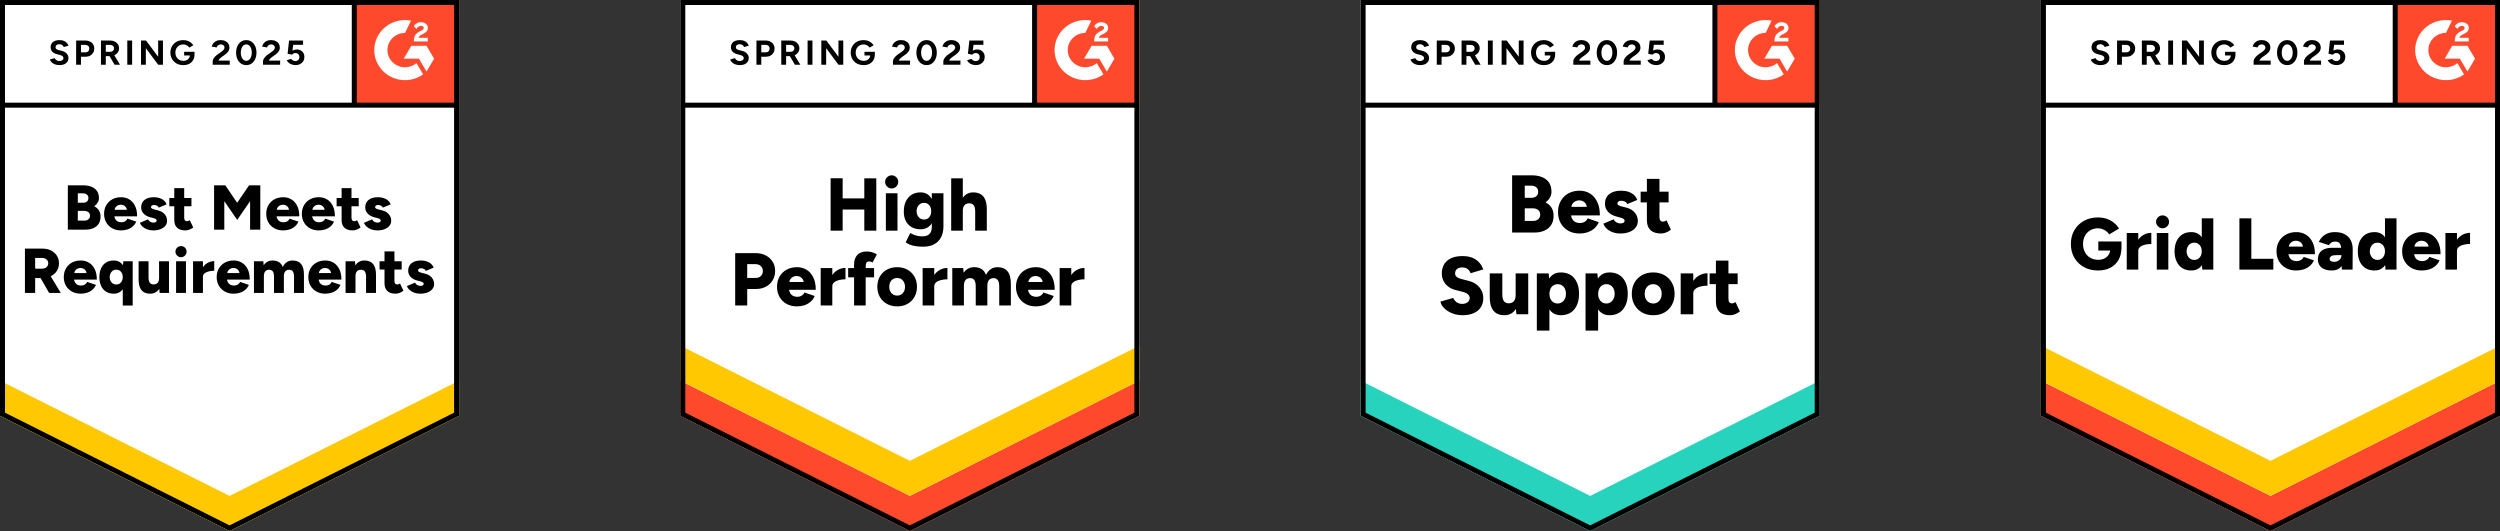 <svg width="452px" height="96px" viewBox="0 0 452 96" fill="none" xmlns="http://www.w3.org/2000/svg" preserveAspectRatio="none">
<rect x="0" y="0" width="452" height="96" fill="#333333" stroke="none"/>
<g clip-path="url(#clip0_119_22021)">
<path d="M0 75.17L41.5 96L83 75.17V0H0V75.17Z" fill="white"/>
<path d="M41.5 89.66L0 68.83V75.17L41.5 96L83 75.17V68.83L41.5 89.66Z" fill="#FFC800"/>
<path d="M12.264 41.518V33.51H15.076C15.63 33.51 16.12 33.595 16.544 33.765C16.963 33.929 17.29 34.184 17.526 34.531C17.768 34.871 17.889 35.305 17.889 35.833C17.889 36.114 17.812 36.379 17.659 36.625C17.511 36.877 17.308 37.1 17.048 37.294C17.414 37.487 17.694 37.737 17.889 38.042C18.083 38.353 18.18 38.734 18.18 39.186C18.18 39.69 18.065 40.116 17.835 40.462C17.605 40.808 17.29 41.069 16.889 41.245C16.482 41.427 16.005 41.518 15.456 41.518H12.264ZM14.068 39.89H15.253C15.566 39.89 15.813 39.808 15.996 39.643C16.185 39.485 16.279 39.274 16.279 39.01C16.279 38.74 16.182 38.526 15.987 38.367C15.798 38.209 15.533 38.13 15.191 38.13H14.068V39.89ZM14.068 36.66H15.023C15.312 36.66 15.545 36.584 15.722 36.431C15.899 36.285 15.987 36.076 15.987 35.806C15.987 35.537 15.893 35.325 15.704 35.173C15.515 35.026 15.265 34.953 14.952 34.953H14.068V36.66ZM21.877 41.658C21.276 41.658 20.745 41.529 20.285 41.271C19.825 41.019 19.466 40.667 19.206 40.215C18.947 39.764 18.817 39.244 18.817 38.658C18.817 38.065 18.95 37.543 19.215 37.091C19.48 36.64 19.843 36.288 20.303 36.035C20.763 35.783 21.293 35.657 21.895 35.657C22.443 35.657 22.935 35.789 23.372 36.053C23.808 36.311 24.153 36.695 24.406 37.206C24.666 37.716 24.796 38.353 24.796 39.115H20.471L20.665 38.895C20.665 39.159 20.718 39.388 20.825 39.582C20.937 39.781 21.087 39.934 21.276 40.039C21.47 40.139 21.685 40.189 21.921 40.189C22.204 40.189 22.443 40.127 22.638 40.004C22.832 39.875 22.968 39.717 23.044 39.529L24.636 40.066C24.483 40.424 24.265 40.72 23.982 40.955C23.705 41.195 23.386 41.371 23.027 41.483C22.667 41.6 22.284 41.658 21.877 41.658ZM20.71 38.156L20.533 37.927H23.106L22.947 38.156C22.947 37.874 22.888 37.649 22.77 37.478C22.658 37.314 22.517 37.194 22.346 37.118C22.175 37.047 22.007 37.012 21.842 37.012C21.671 37.012 21.5 37.047 21.329 37.118C21.158 37.194 21.013 37.314 20.895 37.478C20.771 37.649 20.71 37.874 20.71 38.156ZM27.714 41.658C27.337 41.658 26.986 41.603 26.662 41.491C26.337 41.38 26.057 41.221 25.821 41.016C25.58 40.817 25.403 40.573 25.291 40.286L26.759 39.661C26.859 39.86 26.998 40.007 27.174 40.101C27.351 40.201 27.531 40.251 27.714 40.251C27.909 40.251 28.059 40.218 28.165 40.154C28.271 40.089 28.324 39.998 28.324 39.881C28.324 39.758 28.268 39.664 28.156 39.599C28.044 39.529 27.885 39.467 27.678 39.414L27.183 39.291C26.647 39.151 26.237 38.922 25.954 38.605C25.665 38.288 25.521 37.922 25.521 37.505C25.521 36.918 25.724 36.464 26.131 36.141C26.538 35.818 27.101 35.657 27.82 35.657C28.227 35.657 28.584 35.713 28.89 35.824C29.203 35.93 29.465 36.079 29.677 36.273C29.89 36.467 30.04 36.692 30.128 36.95L28.704 37.54C28.651 37.388 28.542 37.27 28.377 37.188C28.212 37.106 28.029 37.065 27.829 37.065C27.664 37.065 27.534 37.103 27.44 37.179C27.345 37.25 27.298 37.346 27.298 37.47C27.298 37.558 27.354 37.634 27.466 37.699C27.578 37.769 27.74 37.831 27.953 37.883L28.563 38.033C28.923 38.121 29.226 38.259 29.474 38.447C29.721 38.634 29.904 38.851 30.022 39.098C30.146 39.344 30.208 39.608 30.208 39.89C30.208 40.254 30.105 40.564 29.898 40.822C29.686 41.087 29.391 41.292 29.014 41.438C28.637 41.585 28.203 41.658 27.714 41.658ZM33.533 41.658C32.849 41.658 32.342 41.494 32.012 41.166C31.676 40.843 31.508 40.38 31.508 39.775V34.011H33.303V39.335C33.303 39.564 33.344 39.731 33.427 39.837C33.515 39.943 33.645 39.995 33.816 39.995C33.887 39.995 33.969 39.978 34.064 39.943C34.152 39.907 34.235 39.863 34.311 39.81L34.939 41.122C34.751 41.274 34.529 41.4 34.276 41.5C34.017 41.606 33.769 41.658 33.533 41.658ZM30.615 37.294V35.798H34.612V37.294H30.615ZM38.707 41.518V33.51H40.741L42.881 36.669L45.03 33.51H47.064V41.518H45.216V36.37L42.89 39.758L40.555 36.37V41.518H38.707ZM51.194 41.658C50.593 41.658 50.062 41.529 49.602 41.271C49.142 41.019 48.783 40.667 48.523 40.215C48.264 39.764 48.134 39.244 48.134 38.658C48.134 38.065 48.267 37.543 48.532 37.091C48.797 36.64 49.16 36.288 49.62 36.035C50.08 35.783 50.611 35.657 51.212 35.657C51.76 35.657 52.252 35.789 52.689 36.053C53.125 36.311 53.47 36.695 53.724 37.206C53.983 37.716 54.113 38.353 54.113 39.115H49.788L49.983 38.895C49.983 39.159 50.039 39.388 50.151 39.582C50.257 39.781 50.404 39.934 50.593 40.039C50.787 40.139 51.002 40.189 51.238 40.189C51.521 40.189 51.76 40.127 51.955 40.004C52.149 39.875 52.285 39.717 52.361 39.529L53.953 40.066C53.8 40.424 53.582 40.72 53.299 40.955C53.022 41.195 52.703 41.371 52.344 41.483C51.984 41.6 51.601 41.658 51.194 41.658ZM50.027 38.156L49.85 37.927H52.423L52.264 38.156C52.264 37.874 52.205 37.649 52.087 37.478C51.975 37.314 51.834 37.194 51.663 37.118C51.498 37.047 51.33 37.012 51.159 37.012C50.988 37.012 50.817 37.047 50.646 37.118C50.475 37.194 50.33 37.314 50.212 37.478C50.089 37.649 50.027 37.874 50.027 38.156ZM57.632 41.658C57.031 41.658 56.5 41.529 56.041 41.271C55.581 41.019 55.221 40.667 54.962 40.215C54.702 39.764 54.572 39.244 54.572 38.658C54.572 38.065 54.705 37.543 54.97 37.091C55.236 36.64 55.598 36.288 56.058 36.035C56.518 35.783 57.049 35.657 57.65 35.657C58.198 35.657 58.691 35.789 59.127 36.053C59.563 36.311 59.908 36.695 60.162 37.206C60.421 37.716 60.551 38.353 60.551 39.115H56.226L56.421 38.895C56.421 39.159 56.477 39.388 56.589 39.582C56.695 39.781 56.842 39.934 57.031 40.039C57.226 40.139 57.441 40.189 57.677 40.189C57.96 40.189 58.198 40.127 58.393 40.004C58.588 39.875 58.723 39.717 58.8 39.529L60.392 40.066C60.238 40.424 60.02 40.72 59.737 40.955C59.46 41.195 59.142 41.371 58.782 41.483C58.422 41.6 58.039 41.658 57.632 41.658ZM56.465 38.156L56.288 37.927H58.862L58.703 38.156C58.703 37.874 58.644 37.649 58.526 37.478C58.414 37.314 58.272 37.194 58.101 37.118C57.936 37.047 57.768 37.012 57.597 37.012C57.426 37.012 57.255 37.047 57.084 37.118C56.913 37.194 56.769 37.314 56.651 37.478C56.527 37.649 56.465 37.874 56.465 38.156ZM63.779 41.658C63.101 41.658 62.594 41.494 62.258 41.166C61.928 40.843 61.763 40.38 61.763 39.775V34.011H63.549V39.335C63.549 39.564 63.593 39.731 63.682 39.837C63.764 39.943 63.894 39.995 64.071 39.995C64.141 39.995 64.221 39.978 64.309 39.943C64.404 39.907 64.489 39.863 64.566 39.81L65.185 41.122C65.002 41.274 64.781 41.4 64.522 41.5C64.268 41.606 64.021 41.658 63.779 41.658ZM60.86 37.294V35.798H64.858V37.294H60.86ZM68.227 41.658C67.856 41.658 67.505 41.603 67.175 41.491C66.851 41.38 66.57 41.221 66.335 41.016C66.099 40.817 65.922 40.573 65.804 40.286L67.281 39.661C67.375 39.86 67.511 40.007 67.688 40.101C67.865 40.201 68.044 40.251 68.227 40.251C68.422 40.251 68.572 40.218 68.678 40.154C68.784 40.089 68.838 39.998 68.838 39.881C68.838 39.758 68.781 39.664 68.669 39.599C68.563 39.529 68.407 39.467 68.201 39.414L67.706 39.291C67.169 39.151 66.756 38.922 66.467 38.605C66.178 38.288 66.034 37.922 66.034 37.505C66.034 36.918 66.237 36.464 66.644 36.141C67.051 35.818 67.614 35.657 68.333 35.657C68.74 35.657 69.1 35.713 69.412 35.824C69.719 35.93 69.978 36.079 70.191 36.273C70.403 36.467 70.553 36.692 70.642 36.95L69.218 37.54C69.165 37.388 69.056 37.27 68.891 37.188C68.725 37.106 68.543 37.065 68.342 37.065C68.177 37.065 68.047 37.103 67.953 37.179C67.865 37.25 67.82 37.346 67.82 37.47C67.82 37.558 67.874 37.634 67.98 37.699C68.092 37.769 68.257 37.831 68.475 37.883L69.085 38.033C69.445 38.121 69.746 38.259 69.987 38.447C70.235 38.634 70.421 38.851 70.544 39.098C70.668 39.344 70.73 39.608 70.73 39.89C70.73 40.254 70.624 40.564 70.412 40.822C70.199 41.087 69.905 41.292 69.527 41.438C69.156 41.585 68.722 41.658 68.227 41.658ZM4.508 52.958V44.95H7.665C8.249 44.95 8.768 45.061 9.222 45.284C9.67 45.513 10.023 45.827 10.283 46.226C10.536 46.625 10.663 47.085 10.663 47.607C10.663 48.123 10.533 48.584 10.274 48.989C10.014 49.394 9.658 49.708 9.204 49.931C8.744 50.159 8.219 50.274 7.63 50.274H6.356V52.958H4.508ZM8.877 52.958L7.055 49.781L8.443 48.76L10.99 52.958H8.877ZM6.356 48.575H7.612C7.824 48.575 8.016 48.534 8.187 48.452C8.352 48.37 8.482 48.253 8.576 48.1C8.676 47.953 8.726 47.789 8.726 47.607C8.726 47.326 8.62 47.091 8.408 46.903C8.196 46.721 7.919 46.63 7.577 46.63H6.356V48.575ZM14.59 53.098C13.988 53.098 13.458 52.969 12.998 52.711C12.538 52.459 12.178 52.107 11.919 51.655C11.659 51.203 11.53 50.684 11.53 50.098C11.53 49.505 11.662 48.983 11.928 48.531C12.187 48.08 12.547 47.727 13.007 47.475C13.467 47.223 14 47.097 14.607 47.097C15.15 47.097 15.642 47.229 16.084 47.493C16.521 47.751 16.866 48.135 17.119 48.646C17.378 49.156 17.508 49.793 17.508 50.555H13.184L13.378 50.335C13.378 50.599 13.431 50.828 13.537 51.022C13.643 51.221 13.794 51.374 13.988 51.479C14.177 51.579 14.392 51.629 14.634 51.629C14.917 51.629 15.156 51.567 15.35 51.444C15.545 51.315 15.681 51.157 15.757 50.969L17.349 51.506C17.196 51.864 16.977 52.16 16.695 52.394C16.417 52.635 16.099 52.811 15.739 52.922C15.38 53.04 14.996 53.098 14.59 53.098ZM13.422 49.596L13.245 49.367H15.819L15.651 49.596C15.651 49.315 15.595 49.089 15.483 48.919C15.365 48.754 15.223 48.634 15.058 48.558C14.887 48.487 14.719 48.452 14.554 48.452C14.383 48.452 14.212 48.487 14.041 48.558C13.87 48.634 13.723 48.754 13.599 48.919C13.481 49.089 13.422 49.315 13.422 49.596ZM22.195 55.246V48.303L22.302 47.238H23.991V55.246H22.195ZM20.568 53.098C20.032 53.098 19.569 52.978 19.18 52.738C18.791 52.497 18.493 52.151 18.286 51.699C18.074 51.248 17.968 50.714 17.968 50.098C17.968 49.47 18.074 48.933 18.286 48.487C18.493 48.041 18.791 47.698 19.18 47.458C19.569 47.217 20.032 47.097 20.568 47.097C21.04 47.097 21.438 47.217 21.762 47.458C22.092 47.698 22.337 48.041 22.496 48.487C22.655 48.933 22.735 49.47 22.735 50.098C22.735 50.714 22.655 51.248 22.496 51.699C22.337 52.151 22.092 52.497 21.762 52.738C21.438 52.978 21.04 53.098 20.568 53.098ZM21.037 51.444C21.261 51.444 21.461 51.388 21.638 51.277C21.809 51.16 21.945 51.001 22.045 50.802C22.145 50.602 22.195 50.367 22.195 50.098C22.195 49.834 22.145 49.599 22.045 49.394C21.945 49.194 21.806 49.036 21.629 48.919C21.458 48.807 21.258 48.751 21.028 48.751C20.798 48.751 20.595 48.807 20.418 48.919C20.241 49.036 20.099 49.194 19.993 49.394C19.893 49.599 19.837 49.834 19.825 50.098C19.837 50.367 19.893 50.602 19.993 50.802C20.099 51.001 20.241 51.16 20.418 51.277C20.601 51.388 20.807 51.444 21.037 51.444ZM28.864 52.958L28.766 51.902L28.758 47.238H30.553V52.958H28.864ZM25.061 50.168V47.238H26.856V50.168H25.061ZM26.856 50.168C26.856 50.467 26.889 50.708 26.953 50.89C27.024 51.072 27.124 51.203 27.254 51.286C27.384 51.374 27.537 51.421 27.714 51.426C28.062 51.426 28.324 51.33 28.501 51.136C28.678 50.942 28.766 50.649 28.766 50.256H29.306C29.306 50.86 29.212 51.374 29.023 51.796C28.84 52.218 28.589 52.541 28.271 52.764C27.953 52.987 27.584 53.098 27.166 53.098C26.706 53.098 26.32 53.005 26.007 52.817C25.689 52.629 25.453 52.345 25.3 51.963C25.14 51.582 25.061 51.095 25.061 50.502V50.168H26.856ZM31.835 52.958V47.238H33.622V52.958H31.835ZM32.728 46.507C32.457 46.507 32.221 46.405 32.021 46.199C31.82 46 31.72 45.765 31.72 45.495C31.72 45.214 31.82 44.976 32.021 44.782C32.221 44.589 32.457 44.492 32.728 44.492C33.005 44.492 33.244 44.589 33.445 44.782C33.639 44.976 33.736 45.214 33.736 45.495C33.736 45.765 33.639 46 33.445 46.199C33.244 46.405 33.005 46.507 32.728 46.507ZM36.222 49.992C36.222 49.376 36.345 48.863 36.593 48.452C36.847 48.041 37.162 47.733 37.539 47.528C37.917 47.317 38.315 47.211 38.733 47.211V48.954C38.38 48.954 38.046 48.992 37.734 49.068C37.421 49.144 37.171 49.262 36.982 49.42C36.788 49.573 36.69 49.772 36.69 50.019L36.222 49.992ZM34.904 52.958V47.238H36.69V52.958H34.904ZM42.235 53.098C41.64 53.098 41.112 52.969 40.652 52.711C40.193 52.459 39.833 52.107 39.573 51.655C39.308 51.203 39.175 50.684 39.175 50.098C39.175 49.505 39.308 48.983 39.573 48.531C39.839 48.08 40.201 47.727 40.661 47.475C41.121 47.223 41.655 47.097 42.262 47.097C42.804 47.097 43.294 47.229 43.73 47.493C44.166 47.751 44.514 48.135 44.774 48.646C45.027 49.156 45.154 49.793 45.154 50.555H40.838L41.033 50.335C41.033 50.599 41.086 50.828 41.192 51.022C41.298 51.221 41.448 51.374 41.643 51.479C41.831 51.579 42.044 51.629 42.28 51.629C42.563 51.629 42.804 51.567 43.005 51.444C43.199 51.315 43.335 51.157 43.412 50.969L44.995 51.506C44.841 51.864 44.626 52.16 44.349 52.394C44.066 52.635 43.745 52.811 43.385 52.922C43.025 53.04 42.642 53.098 42.235 53.098ZM41.077 49.596L40.891 49.367H43.465L43.306 49.596C43.306 49.315 43.249 49.089 43.138 48.919C43.02 48.754 42.875 48.634 42.704 48.558C42.539 48.487 42.371 48.452 42.2 48.452C42.035 48.452 41.864 48.487 41.687 48.558C41.516 48.634 41.372 48.754 41.254 48.919C41.136 49.089 41.077 49.315 41.077 49.596ZM45.914 52.958V47.238H47.604L47.674 47.959C47.857 47.678 48.084 47.464 48.355 47.317C48.632 47.17 48.933 47.097 49.257 47.097C49.735 47.097 50.13 47.197 50.442 47.396C50.749 47.59 50.976 47.883 51.123 48.276C51.3 47.895 51.542 47.604 51.849 47.405C52.155 47.2 52.5 47.097 52.883 47.097C53.573 47.097 54.092 47.308 54.44 47.73C54.788 48.147 54.959 48.798 54.953 49.684V52.958H53.157V50.027C53.157 49.722 53.125 49.482 53.06 49.306C52.995 49.124 52.901 48.992 52.777 48.91C52.653 48.828 52.509 48.781 52.344 48.769C52.014 48.763 51.763 48.857 51.592 49.05C51.415 49.244 51.327 49.54 51.327 49.939V52.958H49.54V50.027C49.54 49.722 49.508 49.482 49.443 49.306C49.378 49.124 49.284 48.992 49.16 48.91C49.036 48.828 48.889 48.781 48.718 48.769C48.388 48.763 48.137 48.857 47.966 49.05C47.795 49.244 47.71 49.54 47.71 49.939V52.958H45.914ZM58.8 53.098C58.204 53.098 57.677 52.969 57.217 52.711C56.757 52.459 56.397 52.107 56.138 51.655C55.878 51.203 55.749 50.684 55.749 50.098C55.749 49.505 55.878 48.983 56.138 48.531C56.403 48.08 56.766 47.727 57.226 47.475C57.685 47.223 58.219 47.097 58.826 47.097C59.369 47.097 59.858 47.229 60.294 47.493C60.737 47.751 61.084 48.135 61.338 48.646C61.597 49.156 61.727 49.793 61.727 50.555H57.403L57.597 50.335C57.597 50.599 57.65 50.828 57.756 51.022C57.862 51.221 58.013 51.374 58.207 51.479C58.396 51.579 58.611 51.629 58.853 51.629C59.136 51.629 59.375 51.567 59.569 51.444C59.764 51.315 59.899 51.157 59.976 50.969L61.559 51.506C61.406 51.864 61.191 52.16 60.913 52.394C60.636 52.635 60.315 52.811 59.95 52.922C59.59 53.04 59.207 53.098 58.8 53.098ZM57.641 49.596L57.456 49.367H60.038L59.87 49.596C59.87 49.315 59.814 49.089 59.702 48.919C59.584 48.754 59.443 48.634 59.277 48.558C59.106 48.487 58.938 48.452 58.773 48.452C58.602 48.452 58.431 48.487 58.26 48.558C58.084 48.634 57.936 48.754 57.818 48.919C57.7 49.089 57.641 49.315 57.641 49.596ZM62.479 52.958V47.238H64.177L64.274 48.294V52.958H62.479ZM66.184 52.958V50.027H67.98V52.958H66.184ZM66.184 50.027C66.184 49.722 66.149 49.482 66.078 49.306C66.013 49.124 65.916 48.992 65.786 48.91C65.663 48.828 65.509 48.781 65.326 48.769C64.979 48.763 64.716 48.857 64.539 49.05C64.362 49.244 64.274 49.54 64.274 49.939H63.735C63.735 49.335 63.826 48.822 64.009 48.399C64.198 47.977 64.448 47.654 64.76 47.431C65.079 47.208 65.45 47.097 65.875 47.097C66.335 47.097 66.721 47.191 67.033 47.379C67.352 47.566 67.588 47.851 67.741 48.232C67.9 48.613 67.98 49.103 67.98 49.702V50.027H66.184ZM71.544 53.098C70.86 53.098 70.353 52.934 70.023 52.606C69.686 52.283 69.519 51.819 69.519 51.215V45.451H71.314V50.775C71.314 51.004 71.355 51.171 71.438 51.277C71.52 51.382 71.65 51.435 71.827 51.435C71.897 51.435 71.98 51.418 72.074 51.382C72.163 51.347 72.245 51.303 72.322 51.25L72.941 52.562C72.758 52.714 72.54 52.84 72.287 52.94C72.027 53.046 71.779 53.098 71.544 53.098ZM68.625 48.734V47.238H72.623V48.734H68.625ZM75.992 53.098C75.615 53.098 75.264 53.043 74.94 52.931C74.615 52.82 74.332 52.661 74.091 52.456C73.855 52.257 73.681 52.013 73.569 51.726L75.037 51.101C75.137 51.3 75.276 51.447 75.453 51.541C75.629 51.641 75.809 51.69 75.992 51.69C76.181 51.69 76.331 51.658 76.443 51.594C76.549 51.529 76.602 51.438 76.602 51.321C76.602 51.198 76.546 51.104 76.434 51.039C76.322 50.969 76.163 50.907 75.957 50.854L75.462 50.731C74.925 50.59 74.512 50.362 74.223 50.045C73.94 49.728 73.799 49.361 73.799 48.945C73.799 48.358 74.002 47.904 74.409 47.581C74.81 47.258 75.373 47.097 76.098 47.097C76.505 47.097 76.862 47.153 77.168 47.264C77.481 47.37 77.743 47.519 77.955 47.713C78.162 47.907 78.312 48.132 78.406 48.391L76.983 48.98C76.93 48.828 76.82 48.71 76.655 48.628C76.49 48.546 76.308 48.505 76.107 48.505C75.936 48.505 75.806 48.543 75.718 48.619C75.624 48.69 75.576 48.786 75.576 48.91C75.576 48.998 75.632 49.074 75.745 49.139C75.856 49.209 76.019 49.27 76.231 49.323L76.841 49.473C77.201 49.561 77.504 49.699 77.752 49.886C77.994 50.074 78.177 50.291 78.3 50.538C78.424 50.784 78.486 51.048 78.486 51.33C78.486 51.693 78.38 52.004 78.168 52.262C77.961 52.526 77.669 52.732 77.292 52.878C76.915 53.025 76.481 53.098 75.992 53.098Z" fill="black"/>
<path d="M64.055 0H83V19.019H64.055V0Z" fill="#FF492C"/>
<path fill-rule="evenodd" clip-rule="evenodd" d="M77.342 6.83H75.68C75.725 6.575 75.885 6.433 76.212 6.272L76.518 6.12C77.066 5.845 77.358 5.536 77.358 5.033C77.363 4.887 77.332 4.742 77.266 4.611C77.2 4.48 77.102 4.367 76.981 4.283C76.734 4.102 76.433 4.013 76.086 4.013C75.818 4.01 75.554 4.083 75.328 4.224C75.11 4.35 74.935 4.536 74.825 4.758L75.307 5.228C75.493 4.861 75.765 4.68 76.122 4.68C76.423 4.68 76.609 4.832 76.609 5.042C76.609 5.218 76.518 5.365 76.172 5.536L75.976 5.63C75.549 5.841 75.252 6.081 75.082 6.354C74.91 6.624 74.825 6.972 74.825 7.389V7.501H77.342V6.83ZM77.115 8.279H74.367L72.992 10.607H75.741L77.115 12.935L78.49 10.607L77.115 8.279Z" fill="white"/>
<path fill-rule="evenodd" clip-rule="evenodd" d="M73.226 12.162C72.383 12.162 71.576 11.834 70.98 11.252C70.384 10.67 70.049 9.881 70.047 9.057C70.049 8.234 70.384 7.445 70.98 6.863C71.576 6.281 72.384 5.954 73.226 5.953L74.314 3.728C73.507 3.571 72.675 3.59 71.877 3.785C71.079 3.98 70.335 4.345 69.699 4.855C69.063 5.365 68.55 6.006 68.199 6.733C67.847 7.459 67.664 8.253 67.664 9.057C67.664 9.771 67.808 10.478 68.088 11.137C68.367 11.796 68.777 12.396 69.293 12.9C69.81 13.405 70.423 13.805 71.098 14.078C71.772 14.351 72.496 14.491 73.226 14.491C74.403 14.493 75.551 14.128 76.502 13.449L75.297 11.409C74.721 11.895 73.986 12.162 73.226 12.162Z" fill="white"/>
<path d="M10.756 11.773C10.531 11.773 10.322 11.747 10.127 11.693C9.926 11.639 9.75 11.565 9.598 11.47C9.446 11.368 9.321 11.258 9.224 11.139C9.121 11.02 9.054 10.892 9.023 10.755L9.881 10.505C9.935 10.648 10.033 10.77 10.173 10.871C10.312 10.973 10.489 11.026 10.701 11.032C10.927 11.038 11.112 10.99 11.258 10.889C11.398 10.788 11.468 10.66 11.468 10.505C11.468 10.368 11.413 10.252 11.303 10.157C11.188 10.062 11.033 9.99 10.838 9.942L10.255 9.791C10.042 9.737 9.85 9.654 9.68 9.541C9.516 9.433 9.388 9.296 9.297 9.13C9.2 8.969 9.151 8.781 9.151 8.567C9.151 8.15 9.291 7.826 9.571 7.593C9.85 7.367 10.245 7.254 10.756 7.254C11.042 7.254 11.291 7.293 11.504 7.37C11.723 7.454 11.902 7.57 12.042 7.718C12.188 7.867 12.301 8.046 12.38 8.254L11.531 8.504C11.477 8.362 11.383 8.242 11.249 8.147C11.109 8.046 10.936 7.995 10.729 7.995C10.516 7.995 10.349 8.043 10.227 8.138C10.106 8.234 10.045 8.37 10.045 8.549C10.045 8.686 10.094 8.793 10.191 8.871C10.288 8.948 10.419 9.008 10.583 9.049L11.167 9.192C11.55 9.287 11.848 9.454 12.06 9.692C12.273 9.931 12.38 10.195 12.38 10.487C12.38 10.743 12.316 10.967 12.188 11.157C12.06 11.354 11.878 11.505 11.641 11.613C11.398 11.72 11.103 11.773 10.756 11.773ZM13.766 11.702V7.325H15.426C15.742 7.325 16.022 7.388 16.265 7.513C16.508 7.632 16.697 7.802 16.83 8.022C16.97 8.242 17.04 8.496 17.04 8.781C17.04 9.067 16.973 9.32 16.839 9.541C16.706 9.761 16.526 9.934 16.301 10.059C16.07 10.19 15.803 10.255 15.499 10.255H14.641V11.702H13.766ZM14.641 9.46H15.48C15.675 9.46 15.836 9.398 15.964 9.273C16.085 9.148 16.146 8.984 16.146 8.781C16.146 8.585 16.079 8.421 15.946 8.29C15.806 8.171 15.626 8.111 15.408 8.111H14.641V9.46ZM18.253 11.702V7.325H19.913C20.229 7.325 20.509 7.385 20.752 7.504C20.995 7.629 21.184 7.796 21.317 8.004C21.457 8.213 21.527 8.457 21.527 8.737C21.527 9.011 21.454 9.255 21.308 9.469C21.168 9.683 20.974 9.85 20.724 9.969C20.481 10.088 20.202 10.148 19.886 10.148H19.128V11.702H18.253ZM20.715 11.702L19.685 9.942L20.351 9.478L21.7 11.702H20.715ZM19.128 9.371H19.922C20.056 9.371 20.174 9.344 20.278 9.29C20.381 9.237 20.463 9.162 20.524 9.067C20.585 8.972 20.615 8.862 20.615 8.737C20.615 8.552 20.548 8.4 20.414 8.281C20.275 8.168 20.095 8.111 19.876 8.111H19.128V9.371ZM23.014 11.702V7.325H23.889V11.702H23.014ZM25.494 11.702V7.325H26.406L28.595 10.264V7.325H29.462V11.702H28.595L26.37 8.71V11.702H25.494ZM33.146 11.773C32.69 11.773 32.286 11.678 31.933 11.488C31.581 11.291 31.307 11.023 31.112 10.684C30.912 10.344 30.811 9.954 30.811 9.514C30.811 9.073 30.912 8.683 31.112 8.344C31.307 8.004 31.581 7.736 31.933 7.54C32.286 7.349 32.69 7.254 33.146 7.254C33.42 7.254 33.669 7.293 33.894 7.37C34.125 7.448 34.329 7.558 34.505 7.701C34.681 7.838 34.83 7.995 34.952 8.174L34.24 8.612C34.167 8.499 34.07 8.4 33.949 8.317C33.833 8.228 33.705 8.159 33.566 8.111C33.426 8.058 33.286 8.031 33.146 8.031C32.866 8.031 32.617 8.094 32.398 8.219C32.179 8.35 32.009 8.525 31.887 8.746C31.766 8.966 31.705 9.222 31.705 9.514C31.705 9.8 31.766 10.056 31.887 10.282C32.009 10.508 32.179 10.684 32.398 10.809C32.617 10.94 32.873 11.005 33.164 11.005C33.389 11.005 33.59 10.961 33.766 10.871C33.943 10.782 34.082 10.66 34.186 10.505C34.289 10.344 34.341 10.16 34.341 9.951L35.171 9.826C35.171 10.237 35.083 10.588 34.906 10.88C34.736 11.172 34.499 11.395 34.195 11.55C33.891 11.699 33.541 11.773 33.146 11.773ZM33.292 10.023V9.362H35.171V9.889L34.697 10.023H33.292ZM38.454 11.702V11.068C38.454 10.949 38.49 10.818 38.563 10.675C38.642 10.526 38.749 10.38 38.883 10.237C39.023 10.088 39.184 9.951 39.366 9.826L40.041 9.353C40.132 9.287 40.22 9.216 40.305 9.139C40.391 9.061 40.457 8.975 40.506 8.88C40.561 8.784 40.588 8.695 40.588 8.612C40.588 8.499 40.561 8.4 40.506 8.317C40.457 8.228 40.381 8.159 40.278 8.111C40.175 8.058 40.047 8.031 39.895 8.031C39.767 8.031 39.655 8.058 39.557 8.111C39.46 8.159 39.378 8.225 39.311 8.308C39.251 8.391 39.205 8.481 39.175 8.576L38.281 8.424C38.323 8.216 38.414 8.022 38.554 7.844C38.694 7.665 38.877 7.519 39.102 7.406C39.333 7.299 39.591 7.245 39.877 7.245C40.211 7.245 40.497 7.305 40.734 7.424C40.971 7.537 41.157 7.695 41.29 7.897C41.418 8.1 41.482 8.335 41.482 8.603C41.482 8.871 41.406 9.112 41.254 9.326C41.102 9.535 40.895 9.731 40.634 9.916L40.023 10.344C39.901 10.428 39.795 10.52 39.703 10.621C39.618 10.723 39.551 10.833 39.503 10.952H41.537V11.702H38.454ZM44.528 11.773C44.163 11.773 43.844 11.678 43.57 11.488C43.291 11.291 43.075 11.023 42.923 10.684C42.765 10.344 42.686 9.954 42.686 9.514C42.686 9.073 42.765 8.683 42.923 8.344C43.075 8.004 43.291 7.736 43.57 7.54C43.844 7.349 44.16 7.254 44.519 7.254C44.884 7.254 45.206 7.349 45.486 7.54C45.759 7.736 45.975 8.004 46.133 8.344C46.291 8.683 46.37 9.073 46.37 9.514C46.37 9.954 46.291 10.344 46.133 10.684C45.975 11.023 45.759 11.291 45.486 11.488C45.206 11.678 44.887 11.773 44.528 11.773ZM44.528 11.005C44.716 11.005 44.887 10.94 45.039 10.809C45.191 10.684 45.309 10.508 45.394 10.282C45.48 10.062 45.522 9.806 45.522 9.514C45.522 9.222 45.48 8.963 45.394 8.737C45.309 8.51 45.191 8.335 45.039 8.21C44.887 8.085 44.713 8.022 44.519 8.022C44.33 8.022 44.16 8.085 44.008 8.21C43.862 8.335 43.747 8.51 43.661 8.737C43.576 8.963 43.534 9.222 43.534 9.514C43.534 9.806 43.576 10.062 43.661 10.282C43.747 10.508 43.865 10.684 44.017 10.809C44.163 10.94 44.333 11.005 44.528 11.005ZM47.556 11.702V11.068C47.556 10.949 47.595 10.818 47.674 10.675C47.753 10.526 47.86 10.38 47.994 10.237C48.127 10.088 48.288 9.951 48.477 9.826L49.152 9.353C49.243 9.287 49.331 9.216 49.416 9.139C49.495 9.061 49.562 8.975 49.617 8.88C49.672 8.784 49.699 8.695 49.699 8.612C49.699 8.499 49.672 8.4 49.617 8.317C49.562 8.228 49.486 8.159 49.389 8.111C49.286 8.058 49.158 8.031 49.006 8.031C48.878 8.031 48.766 8.058 48.669 8.111C48.565 8.159 48.483 8.225 48.422 8.308C48.355 8.391 48.31 8.481 48.285 8.576L47.392 8.424C47.434 8.216 47.525 8.022 47.665 7.844C47.805 7.665 47.987 7.519 48.212 7.406C48.444 7.299 48.702 7.245 48.988 7.245C49.322 7.245 49.608 7.305 49.845 7.424C50.082 7.537 50.267 7.695 50.401 7.897C50.529 8.1 50.593 8.335 50.593 8.603C50.593 8.871 50.517 9.112 50.365 9.326C50.213 9.535 50.006 9.731 49.745 9.916L49.134 10.344C49.012 10.428 48.906 10.52 48.814 10.621C48.729 10.723 48.662 10.833 48.614 10.952H50.648V11.702H47.556ZM53.438 11.773C53.238 11.773 53.028 11.741 52.809 11.675C52.596 11.61 52.405 11.511 52.234 11.38C52.058 11.243 51.93 11.077 51.851 10.88L52.645 10.648C52.742 10.785 52.855 10.883 52.982 10.943C53.11 11.008 53.247 11.041 53.393 11.041C53.612 11.041 53.791 10.976 53.931 10.845C54.065 10.713 54.131 10.538 54.131 10.318C54.131 10.109 54.065 9.936 53.931 9.8C53.797 9.663 53.621 9.594 53.402 9.594C53.268 9.594 53.146 9.624 53.037 9.683C52.928 9.743 52.842 9.811 52.782 9.889L51.997 9.719L52.262 7.325H54.797V8.103H53.01L52.882 9.148C52.998 9.088 53.125 9.037 53.265 8.996C53.405 8.96 53.557 8.942 53.721 8.942C53.964 8.942 54.186 9.002 54.387 9.121C54.587 9.234 54.745 9.389 54.861 9.585C54.977 9.782 55.034 10.011 55.034 10.273C55.034 10.571 54.967 10.833 54.834 11.059C54.694 11.285 54.505 11.461 54.268 11.586C54.031 11.711 53.755 11.773 53.438 11.773Z" fill="black"/>
<path fill-rule="evenodd" clip-rule="evenodd" d="M83 0H0V75.17L41.5 96L83 75.17V0ZM82.098 74.61V19.472H0.902V74.61L41.5 94.988L82.098 74.61ZM63.603 0.906H0.902V18.566H63.603V0.906ZM64.505 18.566H82.098V0.906H64.505V18.566Z" fill="black"/>
</g>
<g clip-path="url(#clip1_119_22021)">
<path d="M123 75.17L164.5 96L206 75.17V0H123V75.17Z" fill="white"/>
<path d="M164.5 89.66L123 68.83V75.17L164.5 96L206 75.17V68.83L164.5 89.66Z" fill="#FF492C"/>
<path d="M164.5 83.32L123 62.49V68.83L164.5 89.66L206 68.83V62.49L164.5 83.32Z" fill="#FFC800"/>
<path d="M187.055 0H206V19.019H187.055V0Z" fill="#FF492C"/>
<path fill-rule="evenodd" clip-rule="evenodd" d="M200.342 6.83H198.68C198.725 6.575 198.885 6.433 199.212 6.272L199.518 6.12C200.066 5.845 200.358 5.536 200.358 5.033C200.363 4.887 200.332 4.742 200.266 4.611C200.2 4.48 200.102 4.367 199.981 4.283C199.734 4.102 199.433 4.013 199.086 4.013C198.818 4.01 198.554 4.083 198.327 4.224C198.11 4.35 197.935 4.536 197.825 4.758L198.307 5.228C198.493 4.861 198.765 4.68 199.122 4.68C199.423 4.68 199.609 4.832 199.609 5.042C199.609 5.218 199.518 5.365 199.172 5.536L198.976 5.63C198.549 5.841 198.252 6.081 198.082 6.354C197.91 6.624 197.825 6.972 197.825 7.389V7.501H200.342V6.83ZM200.115 8.279H197.367L195.992 10.607H198.741L200.115 12.935L201.49 10.607L200.115 8.279Z" fill="white"/>
<path fill-rule="evenodd" clip-rule="evenodd" d="M196.226 12.162C195.383 12.162 194.576 11.834 193.98 11.252C193.384 10.67 193.049 9.881 193.047 9.057C193.049 8.234 193.384 7.445 193.98 6.863C194.576 6.281 195.384 5.954 196.226 5.953L197.314 3.728C196.507 3.571 195.675 3.59 194.877 3.785C194.079 3.98 193.335 4.345 192.699 4.855C192.063 5.365 191.551 6.006 191.199 6.733C190.847 7.459 190.664 8.253 190.664 9.057C190.664 9.771 190.808 10.478 191.088 11.137C191.367 11.796 191.777 12.396 192.294 12.9C192.81 13.405 193.423 13.805 194.098 14.078C194.773 14.351 195.496 14.491 196.226 14.491C197.403 14.493 198.551 14.128 199.502 13.449L198.297 11.409C197.721 11.895 196.986 12.162 196.226 12.162Z" fill="white"/>
<path d="M133.756 11.773C133.531 11.773 133.322 11.747 133.127 11.693C132.926 11.639 132.75 11.565 132.598 11.47C132.446 11.368 132.321 11.258 132.224 11.139C132.121 11.02 132.054 10.892 132.023 10.755L132.881 10.505C132.935 10.648 133.033 10.77 133.173 10.871C133.312 10.973 133.489 11.026 133.702 11.032C133.926 11.038 134.112 10.99 134.258 10.889C134.398 10.788 134.468 10.66 134.468 10.505C134.468 10.368 134.413 10.252 134.303 10.157C134.188 10.062 134.033 9.99 133.838 9.942L133.255 9.791C133.042 9.737 132.85 9.654 132.68 9.541C132.516 9.433 132.388 9.296 132.297 9.13C132.2 8.969 132.151 8.781 132.151 8.567C132.151 8.15 132.291 7.826 132.571 7.593C132.85 7.367 133.246 7.254 133.756 7.254C134.042 7.254 134.291 7.293 134.504 7.37C134.723 7.454 134.902 7.57 135.042 7.718C135.188 7.867 135.301 8.046 135.38 8.254L134.531 8.504C134.477 8.362 134.383 8.242 134.249 8.147C134.109 8.046 133.936 7.995 133.729 7.995C133.516 7.995 133.349 8.043 133.227 8.138C133.106 8.234 133.045 8.37 133.045 8.549C133.045 8.686 133.094 8.793 133.191 8.871C133.288 8.948 133.419 9.008 133.583 9.049L134.167 9.192C134.55 9.287 134.848 9.454 135.06 9.692C135.273 9.931 135.38 10.195 135.38 10.487C135.38 10.743 135.316 10.967 135.188 11.157C135.06 11.354 134.878 11.505 134.641 11.613C134.398 11.72 134.103 11.773 133.756 11.773ZM136.766 11.702V7.325H138.426C138.742 7.325 139.022 7.388 139.265 7.513C139.508 7.632 139.696 7.802 139.83 8.022C139.97 8.242 140.04 8.496 140.04 8.781C140.04 9.067 139.973 9.32 139.839 9.541C139.706 9.761 139.526 9.934 139.301 10.059C139.07 10.19 138.803 10.255 138.499 10.255H137.641V11.702H136.766ZM137.641 9.46H138.48C138.675 9.46 138.836 9.398 138.964 9.273C139.085 9.148 139.146 8.984 139.146 8.781C139.146 8.585 139.079 8.421 138.946 8.29C138.806 8.171 138.626 8.111 138.408 8.111H137.641V9.46ZM141.253 11.702V7.325H142.913C143.229 7.325 143.509 7.385 143.752 7.504C143.995 7.629 144.184 7.796 144.317 8.004C144.457 8.213 144.527 8.457 144.527 8.737C144.527 9.011 144.454 9.255 144.308 9.469C144.168 9.683 143.974 9.85 143.725 9.969C143.481 10.088 143.202 10.148 142.885 10.148H142.128V11.702H141.253ZM143.715 11.702L142.685 9.942L143.351 9.478L144.7 11.702H143.715ZM142.128 9.371H142.922C143.056 9.371 143.174 9.344 143.278 9.29C143.381 9.237 143.463 9.162 143.524 9.067C143.585 8.972 143.615 8.862 143.615 8.737C143.615 8.552 143.548 8.4 143.414 8.281C143.275 8.168 143.095 8.111 142.876 8.111H142.128V9.371ZM146.014 11.702V7.325H146.889V11.702H146.014ZM148.494 11.702V7.325H149.406L151.595 10.264V7.325H152.462V11.702H151.595L149.37 8.71V11.702H148.494ZM156.146 11.773C155.69 11.773 155.286 11.678 154.933 11.488C154.58 11.291 154.307 11.023 154.112 10.684C153.912 10.344 153.811 9.954 153.811 9.514C153.811 9.073 153.912 8.683 154.112 8.344C154.307 8.004 154.58 7.736 154.933 7.54C155.286 7.349 155.69 7.254 156.146 7.254C156.42 7.254 156.669 7.293 156.894 7.37C157.125 7.448 157.329 7.558 157.505 7.701C157.681 7.838 157.83 7.995 157.952 8.174L157.24 8.612C157.168 8.499 157.07 8.4 156.949 8.317C156.833 8.228 156.705 8.159 156.566 8.111C156.426 8.058 156.286 8.031 156.146 8.031C155.866 8.031 155.617 8.094 155.398 8.219C155.179 8.35 155.009 8.525 154.888 8.746C154.766 8.966 154.705 9.222 154.705 9.514C154.705 9.8 154.766 10.056 154.888 10.282C155.009 10.508 155.179 10.684 155.398 10.809C155.617 10.94 155.872 11.005 156.164 11.005C156.389 11.005 156.59 10.961 156.766 10.871C156.943 10.782 157.082 10.66 157.186 10.505C157.289 10.344 157.341 10.16 157.341 9.951L158.171 9.826C158.171 10.237 158.083 10.588 157.906 10.88C157.736 11.172 157.499 11.395 157.195 11.55C156.891 11.699 156.541 11.773 156.146 11.773ZM156.292 10.023V9.362H158.171V9.889L157.696 10.023H156.292ZM161.454 11.702V11.068C161.454 10.949 161.49 10.818 161.563 10.675C161.642 10.526 161.749 10.38 161.883 10.237C162.022 10.088 162.184 9.951 162.366 9.826L163.041 9.353C163.132 9.287 163.22 9.216 163.305 9.139C163.39 9.061 163.457 8.975 163.506 8.88C163.561 8.784 163.588 8.695 163.588 8.612C163.588 8.499 163.561 8.4 163.506 8.317C163.457 8.228 163.381 8.159 163.278 8.111C163.175 8.058 163.047 8.031 162.895 8.031C162.767 8.031 162.655 8.058 162.558 8.111C162.46 8.159 162.378 8.225 162.311 8.308C162.25 8.391 162.205 8.481 162.174 8.576L161.281 8.424C161.323 8.216 161.414 8.022 161.554 7.844C161.694 7.665 161.877 7.519 162.102 7.406C162.333 7.299 162.591 7.245 162.877 7.245C163.211 7.245 163.497 7.305 163.734 7.424C163.971 7.537 164.157 7.695 164.29 7.897C164.418 8.1 164.482 8.335 164.482 8.603C164.482 8.871 164.406 9.112 164.254 9.326C164.102 9.535 163.895 9.731 163.634 9.916L163.023 10.344C162.901 10.428 162.795 10.52 162.703 10.621C162.618 10.723 162.551 10.833 162.503 10.952H164.537V11.702H161.454ZM167.528 11.773C167.163 11.773 166.844 11.678 166.57 11.488C166.291 11.291 166.075 11.023 165.923 10.684C165.765 10.344 165.686 9.954 165.686 9.514C165.686 9.073 165.765 8.683 165.923 8.344C166.075 8.004 166.291 7.736 166.57 7.54C166.844 7.349 167.16 7.254 167.519 7.254C167.884 7.254 168.206 7.349 168.486 7.54C168.759 7.736 168.975 8.004 169.133 8.344C169.291 8.683 169.37 9.073 169.37 9.514C169.37 9.954 169.291 10.344 169.133 10.684C168.975 11.023 168.759 11.291 168.486 11.488C168.206 11.678 167.887 11.773 167.528 11.773ZM167.528 11.005C167.716 11.005 167.887 10.94 168.039 10.809C168.191 10.684 168.309 10.508 168.394 10.282C168.479 10.062 168.522 9.806 168.522 9.514C168.522 9.222 168.479 8.963 168.394 8.737C168.309 8.51 168.191 8.335 168.039 8.21C167.887 8.085 167.713 8.022 167.519 8.022C167.33 8.022 167.16 8.085 167.008 8.21C166.862 8.335 166.747 8.51 166.662 8.737C166.576 8.963 166.534 9.222 166.534 9.514C166.534 9.806 166.576 10.062 166.662 10.282C166.747 10.508 166.865 10.684 167.017 10.809C167.163 10.94 167.333 11.005 167.528 11.005ZM170.556 11.702V11.068C170.556 10.949 170.595 10.818 170.674 10.675C170.753 10.526 170.86 10.38 170.994 10.237C171.127 10.088 171.288 9.951 171.477 9.826L172.152 9.353C172.243 9.287 172.331 9.216 172.416 9.139C172.495 9.061 172.562 8.975 172.617 8.88C172.672 8.784 172.699 8.695 172.699 8.612C172.699 8.499 172.672 8.4 172.617 8.317C172.562 8.228 172.486 8.159 172.389 8.111C172.286 8.058 172.158 8.031 172.006 8.031C171.878 8.031 171.766 8.058 171.668 8.111C171.565 8.159 171.483 8.225 171.422 8.308C171.355 8.391 171.31 8.481 171.285 8.576L170.392 8.424C170.434 8.216 170.525 8.022 170.665 7.844C170.805 7.665 170.988 7.519 171.212 7.406C171.444 7.299 171.702 7.245 171.988 7.245C172.322 7.245 172.608 7.305 172.845 7.424C173.082 7.537 173.268 7.695 173.401 7.897C173.529 8.1 173.593 8.335 173.593 8.603C173.593 8.871 173.517 9.112 173.365 9.326C173.213 9.535 173.006 9.731 172.745 9.916L172.134 10.344C172.012 10.428 171.906 10.52 171.814 10.621C171.729 10.723 171.662 10.833 171.614 10.952H173.648V11.702H170.556ZM176.438 11.773C176.238 11.773 176.028 11.741 175.809 11.675C175.596 11.61 175.405 11.511 175.234 11.38C175.058 11.243 174.93 11.077 174.851 10.88L175.645 10.648C175.742 10.785 175.855 10.883 175.982 10.943C176.11 11.008 176.247 11.041 176.393 11.041C176.612 11.041 176.791 10.976 176.931 10.845C177.065 10.713 177.131 10.538 177.131 10.318C177.131 10.109 177.065 9.936 176.931 9.8C176.797 9.663 176.621 9.594 176.402 9.594C176.268 9.594 176.146 9.624 176.037 9.683C175.928 9.743 175.842 9.811 175.782 9.889L174.997 9.719L175.262 7.325H177.797V8.103H176.01L175.882 9.148C175.997 9.088 176.125 9.037 176.265 8.996C176.405 8.96 176.557 8.942 176.721 8.942C176.964 8.942 177.186 9.002 177.387 9.121C177.587 9.234 177.745 9.389 177.861 9.585C177.977 9.782 178.034 10.011 178.034 10.273C178.034 10.571 177.967 10.833 177.834 11.059C177.694 11.285 177.505 11.461 177.268 11.586C177.031 11.711 176.754 11.773 176.438 11.773Z" fill="black"/>
<path fill-rule="evenodd" clip-rule="evenodd" d="M206 0H123V75.17L164.5 96L206 75.17V0ZM205.098 74.61V19.472H123.902V74.61L164.5 94.988L205.098 74.61ZM186.603 0.906H123.902V18.566H186.603V0.906ZM187.505 18.566H205.098V0.906H187.505V18.566Z" fill="black"/>
<path d="M156.266 41.707V32.239H158.431L158.44 41.707H156.266ZM150.176 41.707V32.23H152.35V41.707H150.176ZM151.712 37.884V35.873H157.425V37.884H151.712ZM160.164 41.707V34.944H162.266V41.707H160.164ZM161.215 34.079C160.898 34.079 160.619 33.958 160.38 33.718C160.146 33.483 160.029 33.207 160.029 32.888C160.029 32.558 160.146 32.275 160.38 32.041C160.619 31.812 160.898 31.698 161.215 31.698C161.538 31.698 161.817 31.812 162.05 32.041C162.284 32.275 162.401 32.558 162.401 32.888C162.401 33.207 162.284 33.483 162.05 33.718C161.817 33.958 161.538 34.079 161.215 34.079ZM166.937 44.601C166.392 44.601 165.913 44.565 165.499 44.493C165.092 44.421 164.745 44.328 164.458 44.213C164.17 44.093 163.934 43.961 163.748 43.817L164.565 42.139L165.077 42.374C165.275 42.47 165.517 42.554 165.805 42.626C166.092 42.699 166.44 42.735 166.847 42.735C167.158 42.735 167.437 42.675 167.682 42.554C167.928 42.434 168.122 42.245 168.266 41.986C168.404 41.728 168.472 41.406 168.472 41.022V34.944H170.574V40.94C170.574 41.698 170.431 42.35 170.143 42.897C169.856 43.45 169.443 43.871 168.904 44.159C168.365 44.454 167.709 44.601 166.937 44.601ZM166.452 41.454C165.823 41.454 165.281 41.325 164.826 41.067C164.377 40.808 164.026 40.441 163.775 39.967C163.529 39.486 163.407 38.918 163.407 38.262C163.407 37.541 163.529 36.922 163.775 36.405C164.02 35.894 164.371 35.494 164.826 35.206C165.281 34.923 165.823 34.782 166.452 34.782C166.972 34.782 167.425 34.923 167.808 35.206C168.185 35.494 168.478 35.9 168.688 36.423C168.898 36.946 169.002 37.571 169.002 38.298C169.002 38.948 168.898 39.507 168.688 39.975C168.478 40.444 168.185 40.808 167.808 41.067C167.425 41.325 166.972 41.454 166.452 41.454ZM167.071 39.696C167.341 39.696 167.571 39.63 167.763 39.498C167.955 39.365 168.104 39.188 168.212 38.966C168.314 38.737 168.365 38.479 168.365 38.19C168.365 37.884 168.311 37.619 168.203 37.397C168.095 37.168 167.946 36.991 167.754 36.865C167.562 36.739 167.332 36.675 167.062 36.675C166.799 36.675 166.565 36.739 166.362 36.865C166.164 36.991 166.008 37.168 165.895 37.397C165.781 37.619 165.721 37.884 165.715 38.19C165.721 38.479 165.781 38.737 165.895 38.966C166.008 39.188 166.167 39.365 166.371 39.498C166.574 39.63 166.808 39.696 167.071 39.696ZM171.975 41.707V32.239H174.077V41.707H171.975ZM176.314 41.707V38.244H178.416V41.707H176.314ZM176.314 38.244C176.314 37.884 176.275 37.598 176.197 37.388C176.113 37.177 175.996 37.021 175.847 36.919C175.691 36.823 175.511 36.769 175.308 36.757C174.901 36.745 174.595 36.856 174.392 37.09C174.182 37.319 174.077 37.667 174.077 38.136H173.448C173.448 37.427 173.556 36.82 173.772 36.315C173.987 35.816 174.281 35.434 174.652 35.17C175.023 34.911 175.451 34.782 175.936 34.782C176.487 34.782 176.945 34.893 177.311 35.116C177.682 35.338 177.957 35.675 178.137 36.125C178.323 36.576 178.416 37.153 178.416 37.857V38.244H176.314ZM132.922 55.232V45.764H136.631C137.314 45.764 137.919 45.903 138.446 46.179C138.979 46.456 139.395 46.834 139.694 47.315C139.994 47.796 140.143 48.358 140.143 49.001C140.143 49.62 139.997 50.176 139.703 50.669C139.416 51.162 139.012 51.547 138.491 51.824C137.97 52.106 137.371 52.247 136.694 52.247H135.096V55.232H132.922ZM135.096 50.245H136.64C137.03 50.245 137.341 50.128 137.575 49.894C137.808 49.666 137.925 49.368 137.925 49.001C137.925 48.629 137.799 48.328 137.548 48.1C137.302 47.871 136.979 47.757 136.578 47.757H135.096V50.245ZM144.068 55.394C143.368 55.394 142.748 55.244 142.209 54.943C141.67 54.643 141.248 54.225 140.943 53.69C140.637 53.161 140.485 52.548 140.485 51.85C140.485 51.147 140.637 50.531 140.943 50.002C141.254 49.467 141.679 49.052 142.218 48.758C142.757 48.457 143.383 48.307 144.095 48.307C144.73 48.307 145.305 48.46 145.82 48.767C146.329 49.073 146.733 49.53 147.033 50.137C147.338 50.738 147.491 51.49 147.491 52.392H142.425L142.649 52.139C142.649 52.446 142.712 52.716 142.838 52.95C142.964 53.185 143.14 53.362 143.368 53.483C143.589 53.603 143.841 53.663 144.122 53.663C144.452 53.663 144.73 53.588 144.958 53.437C145.191 53.293 145.353 53.107 145.443 52.878L147.302 53.519C147.122 53.939 146.868 54.291 146.539 54.574C146.209 54.85 145.835 55.057 145.416 55.196C144.991 55.328 144.542 55.394 144.068 55.394ZM142.703 51.255L142.488 50.985H145.506L145.317 51.255C145.317 50.925 145.251 50.66 145.119 50.462C144.982 50.264 144.814 50.119 144.616 50.029C144.419 49.945 144.221 49.903 144.024 49.903C143.826 49.903 143.625 49.945 143.422 50.029C143.224 50.119 143.054 50.264 142.91 50.462C142.772 50.66 142.703 50.925 142.703 51.255ZM149.925 51.733C149.925 51 150.071 50.39 150.365 49.903C150.658 49.416 151.027 49.052 151.47 48.812C151.913 48.565 152.377 48.442 152.862 48.442V50.498C152.449 50.498 152.059 50.543 151.694 50.633C151.335 50.723 151.041 50.862 150.814 51.048C150.592 51.234 150.482 51.472 150.482 51.76L149.925 51.733ZM148.38 55.232V48.469H150.482V55.232H148.38ZM154.416 55.232V47.847C154.416 47.108 154.607 46.528 154.991 46.107C155.38 45.68 155.973 45.467 156.769 45.467C157.068 45.467 157.38 45.518 157.703 45.62C158.026 45.728 158.305 45.848 158.538 45.981L157.757 47.468C157.649 47.396 157.541 47.345 157.434 47.315C157.326 47.285 157.227 47.27 157.137 47.27C156.922 47.27 156.763 47.342 156.661 47.486C156.565 47.637 156.517 47.883 156.517 48.226V55.232H154.416ZM153.347 50.137V48.469H158.035V50.137H153.347ZM162.23 55.394C161.517 55.394 160.892 55.244 160.353 54.943C159.814 54.643 159.389 54.225 159.077 53.69C158.772 53.161 158.619 52.548 158.619 51.85C158.619 51.159 158.769 50.546 159.068 50.011C159.368 49.482 159.79 49.064 160.335 48.758C160.88 48.457 161.496 48.307 162.185 48.307C162.898 48.307 163.526 48.457 164.071 48.758C164.61 49.064 165.029 49.482 165.329 50.011C165.634 50.546 165.787 51.159 165.787 51.85C165.787 52.548 165.634 53.161 165.329 53.69C165.029 54.225 164.61 54.643 164.071 54.943C163.532 55.244 162.919 55.394 162.23 55.394ZM162.23 53.447C162.499 53.447 162.739 53.38 162.949 53.248C163.158 53.11 163.323 52.92 163.443 52.68C163.568 52.446 163.631 52.169 163.631 51.85C163.631 51.538 163.568 51.261 163.443 51.021C163.323 50.781 163.155 50.594 162.94 50.462C162.724 50.324 162.479 50.255 162.203 50.255C161.922 50.255 161.673 50.324 161.458 50.462C161.242 50.594 161.074 50.781 160.955 51.021C160.835 51.261 160.775 51.538 160.775 51.85C160.775 52.169 160.835 52.446 160.955 52.68C161.074 52.92 161.245 53.11 161.467 53.248C161.688 53.38 161.943 53.447 162.23 53.447ZM168.356 51.733C168.356 51 168.502 50.39 168.796 49.903C169.089 49.416 169.458 49.052 169.901 48.812C170.344 48.565 170.808 48.442 171.293 48.442V50.498C170.88 50.498 170.493 50.543 170.134 50.633C169.769 50.723 169.472 50.862 169.245 51.048C169.023 51.234 168.913 51.472 168.913 51.76L168.356 51.733ZM166.811 55.232V48.469H168.913V55.232H166.811ZM172.173 55.232V48.469H174.149L174.23 49.326C174.445 48.989 174.715 48.737 175.038 48.568C175.356 48.394 175.706 48.307 176.089 48.307C176.646 48.307 177.107 48.421 177.472 48.65C177.838 48.884 178.104 49.236 178.272 49.705C178.481 49.254 178.766 48.908 179.125 48.668C179.484 48.427 179.889 48.307 180.338 48.307C181.146 48.307 181.754 48.556 182.161 49.055C182.568 49.548 182.769 50.318 182.763 51.364V55.232H180.661V51.769C180.661 51.409 180.622 51.123 180.544 50.913C180.466 50.702 180.356 50.546 180.212 50.444C180.068 50.348 179.898 50.294 179.7 50.282C179.317 50.276 179.023 50.387 178.82 50.615C178.616 50.844 178.514 51.192 178.514 51.661V55.232H176.413V51.769C176.413 51.409 176.374 51.123 176.296 50.913C176.224 50.702 176.116 50.546 175.972 50.444C175.829 50.348 175.658 50.294 175.46 50.282C175.071 50.276 174.778 50.387 174.58 50.615C174.377 50.844 174.275 51.192 174.275 51.661V55.232H172.173ZM187.272 55.394C186.571 55.394 185.951 55.244 185.412 54.943C184.874 54.643 184.451 54.225 184.146 53.69C183.841 53.161 183.688 52.548 183.688 51.85C183.688 51.147 183.844 50.531 184.155 50.002C184.466 49.467 184.892 49.052 185.43 48.758C185.969 48.457 186.592 48.307 187.299 48.307C187.939 48.307 188.514 48.46 189.023 48.767C189.538 49.073 189.945 49.53 190.245 50.137C190.544 50.738 190.694 51.49 190.694 52.392H185.628L185.862 52.139C185.862 52.446 185.924 52.716 186.05 52.95C186.176 53.185 186.35 53.362 186.571 53.483C186.799 53.603 187.05 53.663 187.326 53.663C187.661 53.663 187.942 53.588 188.17 53.437C188.397 53.293 188.556 53.107 188.646 52.878L190.505 53.519C190.326 53.939 190.074 54.291 189.751 54.574C189.421 54.85 189.044 55.057 188.619 55.196C188.2 55.328 187.751 55.394 187.272 55.394ZM185.915 51.255L185.7 50.985H188.718L188.529 51.255C188.529 50.925 188.46 50.66 188.323 50.462C188.191 50.264 188.026 50.119 187.829 50.029C187.631 49.945 187.433 49.903 187.236 49.903C187.038 49.903 186.838 49.945 186.634 50.029C186.43 50.119 186.26 50.264 186.122 50.462C185.984 50.66 185.915 50.925 185.915 51.255ZM193.137 51.733C193.137 51 193.284 50.39 193.577 49.903C193.864 49.416 194.233 49.052 194.682 48.812C195.125 48.565 195.589 48.442 196.074 48.442V50.498C195.661 50.498 195.272 50.543 194.906 50.633C194.541 50.723 194.248 50.862 194.026 51.048C193.799 51.234 193.685 51.472 193.685 51.76L193.137 51.733ZM191.583 55.232V48.469H193.685V55.232H191.583Z" fill="black"/>
</g>
<g clip-path="url(#clip2_119_22021)">
<path d="M246 75.17L287.5 96L329 75.17V0H246V75.17Z" fill="white"/>
<path d="M287.5 89.66L246 68.83V75.17L287.5 96L329 75.17V68.83L287.5 89.66Z" fill="#27D3BC"/>
<path d="M310.055 0H329V19.019H310.055V0Z" fill="#FF492C"/>
<path fill-rule="evenodd" clip-rule="evenodd" d="M323.342 6.83H321.68C321.725 6.575 321.885 6.433 322.212 6.272L322.518 6.12C323.066 5.845 323.358 5.536 323.358 5.033C323.363 4.887 323.332 4.742 323.266 4.611C323.2 4.48 323.102 4.367 322.981 4.283C322.734 4.102 322.433 4.013 322.086 4.013C321.818 4.01 321.554 4.083 321.327 4.224C321.11 4.35 320.935 4.536 320.825 4.758L321.307 5.228C321.493 4.861 321.765 4.68 322.122 4.68C322.423 4.68 322.609 4.832 322.609 5.042C322.609 5.218 322.518 5.365 322.172 5.536L321.976 5.63C321.549 5.841 321.252 6.081 321.082 6.354C320.91 6.624 320.825 6.972 320.825 7.389V7.501H323.342V6.83ZM323.115 8.279H320.367L318.992 10.607H321.741L323.115 12.935L324.49 10.607L323.115 8.279Z" fill="white"/>
<path fill-rule="evenodd" clip-rule="evenodd" d="M319.226 12.162C318.383 12.162 317.576 11.834 316.98 11.252C316.384 10.67 316.049 9.881 316.047 9.057C316.049 8.234 316.384 7.445 316.98 6.863C317.576 6.281 318.384 5.954 319.226 5.953L320.314 3.728C319.507 3.571 318.675 3.59 317.877 3.785C317.079 3.98 316.335 4.345 315.699 4.855C315.063 5.365 314.551 6.006 314.199 6.733C313.847 7.459 313.664 8.253 313.664 9.057C313.664 9.771 313.808 10.478 314.088 11.137C314.367 11.796 314.777 12.396 315.294 12.9C315.81 13.405 316.423 13.805 317.098 14.078C317.773 14.351 318.496 14.491 319.226 14.491C320.403 14.493 321.551 14.128 322.502 13.449L321.297 11.409C320.721 11.895 319.986 12.162 319.226 12.162Z" fill="white"/>
<path d="M256.756 11.773C256.531 11.773 256.322 11.747 256.127 11.693C255.926 11.639 255.75 11.565 255.598 11.47C255.446 11.368 255.321 11.258 255.224 11.139C255.121 11.02 255.054 10.892 255.023 10.755L255.881 10.505C255.935 10.648 256.033 10.77 256.173 10.871C256.312 10.973 256.489 11.026 256.702 11.032C256.926 11.038 257.112 10.99 257.258 10.889C257.398 10.788 257.468 10.66 257.468 10.505C257.468 10.368 257.413 10.252 257.303 10.157C257.188 10.062 257.033 9.99 256.838 9.942L256.255 9.791C256.042 9.737 255.85 9.654 255.68 9.541C255.516 9.433 255.388 9.296 255.297 9.13C255.2 8.969 255.151 8.781 255.151 8.567C255.151 8.15 255.291 7.826 255.571 7.593C255.85 7.367 256.246 7.254 256.756 7.254C257.042 7.254 257.291 7.293 257.504 7.37C257.723 7.454 257.902 7.57 258.042 7.718C258.188 7.867 258.301 8.046 258.38 8.254L257.531 8.504C257.477 8.362 257.383 8.242 257.249 8.147C257.109 8.046 256.936 7.995 256.729 7.995C256.516 7.995 256.349 8.043 256.227 8.138C256.106 8.234 256.045 8.37 256.045 8.549C256.045 8.686 256.094 8.793 256.191 8.871C256.288 8.948 256.419 9.008 256.583 9.049L257.167 9.192C257.55 9.287 257.848 9.454 258.06 9.692C258.273 9.931 258.38 10.195 258.38 10.487C258.38 10.743 258.316 10.967 258.188 11.157C258.06 11.354 257.878 11.505 257.641 11.613C257.398 11.72 257.103 11.773 256.756 11.773ZM259.766 11.702V7.325H261.426C261.742 7.325 262.022 7.388 262.265 7.513C262.508 7.632 262.696 7.802 262.83 8.022C262.97 8.242 263.04 8.496 263.04 8.781C263.04 9.067 262.973 9.32 262.839 9.541C262.706 9.761 262.526 9.934 262.301 10.059C262.07 10.19 261.803 10.255 261.499 10.255H260.641V11.702H259.766ZM260.641 9.46H261.48C261.675 9.46 261.836 9.398 261.964 9.273C262.085 9.148 262.146 8.984 262.146 8.781C262.146 8.585 262.079 8.421 261.946 8.29C261.806 8.171 261.626 8.111 261.408 8.111H260.641V9.46ZM264.253 11.702V7.325H265.913C266.229 7.325 266.509 7.385 266.752 7.504C266.995 7.629 267.184 7.796 267.317 8.004C267.457 8.213 267.527 8.457 267.527 8.737C267.527 9.011 267.454 9.255 267.308 9.469C267.168 9.683 266.974 9.85 266.725 9.969C266.481 10.088 266.202 10.148 265.885 10.148H265.128V11.702H264.253ZM266.715 11.702L265.685 9.942L266.351 9.478L267.7 11.702H266.715ZM265.128 9.371H265.922C266.056 9.371 266.174 9.344 266.278 9.29C266.381 9.237 266.463 9.162 266.524 9.067C266.585 8.972 266.615 8.862 266.615 8.737C266.615 8.552 266.548 8.4 266.414 8.281C266.275 8.168 266.095 8.111 265.876 8.111H265.128V9.371ZM269.014 11.702V7.325H269.889V11.702H269.014ZM271.494 11.702V7.325H272.406L274.595 10.264V7.325H275.462V11.702H274.595L272.37 8.71V11.702H271.494ZM279.146 11.773C278.69 11.773 278.286 11.678 277.933 11.488C277.58 11.291 277.307 11.023 277.112 10.684C276.912 10.344 276.811 9.954 276.811 9.514C276.811 9.073 276.912 8.683 277.112 8.344C277.307 8.004 277.58 7.736 277.933 7.54C278.286 7.349 278.69 7.254 279.146 7.254C279.42 7.254 279.669 7.293 279.894 7.37C280.125 7.448 280.329 7.558 280.505 7.701C280.681 7.838 280.83 7.995 280.952 8.174L280.24 8.612C280.168 8.499 280.07 8.4 279.949 8.317C279.833 8.228 279.705 8.159 279.566 8.111C279.426 8.058 279.286 8.031 279.146 8.031C278.866 8.031 278.617 8.094 278.398 8.219C278.179 8.35 278.009 8.525 277.888 8.746C277.766 8.966 277.705 9.222 277.705 9.514C277.705 9.8 277.766 10.056 277.888 10.282C278.009 10.508 278.179 10.684 278.398 10.809C278.617 10.94 278.872 11.005 279.164 11.005C279.389 11.005 279.59 10.961 279.766 10.871C279.943 10.782 280.082 10.66 280.186 10.505C280.289 10.344 280.341 10.16 280.341 9.951L281.171 9.826C281.171 10.237 281.083 10.588 280.906 10.88C280.736 11.172 280.499 11.395 280.195 11.55C279.891 11.699 279.541 11.773 279.146 11.773ZM279.292 10.023V9.362H281.171V9.889L280.696 10.023H279.292ZM284.454 11.702V11.068C284.454 10.949 284.49 10.818 284.563 10.675C284.642 10.526 284.749 10.38 284.883 10.237C285.022 10.088 285.184 9.951 285.366 9.826L286.041 9.353C286.132 9.287 286.22 9.216 286.305 9.139C286.39 9.061 286.457 8.975 286.506 8.88C286.561 8.784 286.588 8.695 286.588 8.612C286.588 8.499 286.561 8.4 286.506 8.317C286.457 8.228 286.381 8.159 286.278 8.111C286.175 8.058 286.047 8.031 285.895 8.031C285.767 8.031 285.655 8.058 285.558 8.111C285.46 8.159 285.378 8.225 285.311 8.308C285.25 8.391 285.205 8.481 285.174 8.576L284.281 8.424C284.323 8.216 284.414 8.022 284.554 7.844C284.694 7.665 284.877 7.519 285.102 7.406C285.333 7.299 285.591 7.245 285.877 7.245C286.211 7.245 286.497 7.305 286.734 7.424C286.971 7.537 287.157 7.695 287.29 7.897C287.418 8.1 287.482 8.335 287.482 8.603C287.482 8.871 287.406 9.112 287.254 9.326C287.102 9.535 286.895 9.731 286.634 9.916L286.023 10.344C285.901 10.428 285.795 10.52 285.703 10.621C285.618 10.723 285.551 10.833 285.503 10.952H287.537V11.702H284.454ZM290.528 11.773C290.163 11.773 289.844 11.678 289.57 11.488C289.291 11.291 289.075 11.023 288.923 10.684C288.765 10.344 288.686 9.954 288.686 9.514C288.686 9.073 288.765 8.683 288.923 8.344C289.075 8.004 289.291 7.736 289.57 7.54C289.844 7.349 290.16 7.254 290.519 7.254C290.884 7.254 291.206 7.349 291.486 7.54C291.759 7.736 291.975 8.004 292.133 8.344C292.291 8.683 292.37 9.073 292.37 9.514C292.37 9.954 292.291 10.344 292.133 10.684C291.975 11.023 291.759 11.291 291.486 11.488C291.206 11.678 290.887 11.773 290.528 11.773ZM290.528 11.005C290.716 11.005 290.887 10.94 291.039 10.809C291.191 10.684 291.309 10.508 291.394 10.282C291.479 10.062 291.522 9.806 291.522 9.514C291.522 9.222 291.479 8.963 291.394 8.737C291.309 8.51 291.191 8.335 291.039 8.21C290.887 8.085 290.713 8.022 290.519 8.022C290.33 8.022 290.16 8.085 290.008 8.21C289.862 8.335 289.747 8.51 289.662 8.737C289.576 8.963 289.534 9.222 289.534 9.514C289.534 9.806 289.576 10.062 289.662 10.282C289.747 10.508 289.865 10.684 290.017 10.809C290.163 10.94 290.333 11.005 290.528 11.005ZM293.556 11.702V11.068C293.556 10.949 293.595 10.818 293.674 10.675C293.753 10.526 293.86 10.38 293.994 10.237C294.127 10.088 294.288 9.951 294.477 9.826L295.152 9.353C295.243 9.287 295.331 9.216 295.416 9.139C295.495 9.061 295.562 8.975 295.617 8.88C295.672 8.784 295.699 8.695 295.699 8.612C295.699 8.499 295.672 8.4 295.617 8.317C295.562 8.228 295.486 8.159 295.389 8.111C295.286 8.058 295.158 8.031 295.006 8.031C294.878 8.031 294.766 8.058 294.668 8.111C294.565 8.159 294.483 8.225 294.422 8.308C294.355 8.391 294.31 8.481 294.285 8.576L293.392 8.424C293.434 8.216 293.525 8.022 293.665 7.844C293.805 7.665 293.988 7.519 294.212 7.406C294.444 7.299 294.702 7.245 294.988 7.245C295.322 7.245 295.608 7.305 295.845 7.424C296.082 7.537 296.268 7.695 296.401 7.897C296.529 8.1 296.593 8.335 296.593 8.603C296.593 8.871 296.517 9.112 296.365 9.326C296.213 9.535 296.006 9.731 295.745 9.916L295.134 10.344C295.012 10.428 294.906 10.52 294.814 10.621C294.729 10.723 294.662 10.833 294.614 10.952H296.648V11.702H293.556ZM299.438 11.773C299.238 11.773 299.028 11.741 298.809 11.675C298.596 11.61 298.405 11.511 298.234 11.38C298.058 11.243 297.93 11.077 297.851 10.88L298.645 10.648C298.742 10.785 298.855 10.883 298.982 10.943C299.11 11.008 299.247 11.041 299.393 11.041C299.612 11.041 299.791 10.976 299.931 10.845C300.065 10.713 300.131 10.538 300.131 10.318C300.131 10.109 300.065 9.936 299.931 9.8C299.797 9.663 299.621 9.594 299.402 9.594C299.268 9.594 299.146 9.624 299.037 9.683C298.928 9.743 298.842 9.811 298.782 9.889L297.997 9.719L298.262 7.325H300.797V8.103H299.01L298.882 9.148C298.997 9.088 299.125 9.037 299.265 8.996C299.405 8.96 299.557 8.942 299.721 8.942C299.964 8.942 300.186 9.002 300.387 9.121C300.587 9.234 300.745 9.389 300.861 9.585C300.977 9.782 301.034 10.011 301.034 10.273C301.034 10.571 300.967 10.833 300.834 11.059C300.694 11.285 300.505 11.461 300.268 11.586C300.031 11.711 299.754 11.773 299.438 11.773Z" fill="black"/>
<path fill-rule="evenodd" clip-rule="evenodd" d="M329 0H246V75.17L287.5 96L329 75.17V0ZM328.098 74.61V19.472H246.902V74.61L287.5 94.988L328.098 74.61ZM309.603 0.906H246.902V18.566H309.603V0.906ZM310.505 18.566H328.098V0.906H310.505V18.566Z" fill="black"/>
<path d="M273.392 42.042V31.698H276.959C277.656 31.698 278.272 31.806 278.805 32.022C279.339 32.237 279.758 32.566 280.061 33.01C280.358 33.453 280.507 34.016 280.507 34.7C280.507 35.063 280.413 35.405 280.225 35.725C280.037 36.045 279.779 36.334 279.451 36.593C279.912 36.839 280.267 37.159 280.516 37.553C280.764 37.954 280.889 38.446 280.889 39.031C280.889 39.678 280.743 40.226 280.452 40.675C280.161 41.124 279.758 41.463 279.242 41.691C278.727 41.925 278.126 42.042 277.441 42.042H273.392ZM275.676 39.945H277.177C277.577 39.945 277.893 39.838 278.123 39.622C278.354 39.413 278.469 39.142 278.469 38.809C278.469 38.452 278.348 38.172 278.105 37.969C277.862 37.766 277.529 37.664 277.104 37.664H275.676V39.945ZM275.676 35.762H276.886C277.256 35.762 277.553 35.666 277.777 35.475C277.996 35.285 278.105 35.017 278.105 34.672C278.105 34.315 277.987 34.041 277.75 33.85C277.514 33.659 277.195 33.564 276.795 33.564H275.676V35.762ZM285.565 42.217C284.807 42.217 284.137 42.054 283.554 41.728C282.972 41.395 282.514 40.94 282.181 40.361C281.853 39.776 281.689 39.105 281.689 38.348C281.689 37.578 281.856 36.904 282.19 36.325C282.523 35.74 282.981 35.288 283.563 34.968C284.146 34.641 284.822 34.478 285.592 34.478C286.278 34.478 286.899 34.644 287.457 34.977C288.009 35.315 288.446 35.814 288.767 36.473C289.095 37.132 289.259 37.954 289.259 38.939H283.782L284.037 38.662C284.037 38.994 284.103 39.29 284.237 39.548C284.37 39.801 284.558 39.995 284.801 40.13C285.043 40.259 285.316 40.324 285.62 40.324C285.977 40.324 286.281 40.244 286.529 40.084C286.778 39.924 286.951 39.721 287.048 39.474L289.058 40.167C288.864 40.629 288.588 41.014 288.231 41.322C287.879 41.623 287.475 41.848 287.021 41.996C286.56 42.143 286.074 42.217 285.565 42.217ZM284.091 37.701L283.855 37.406H287.121L286.911 37.701C286.911 37.332 286.839 37.039 286.693 36.824C286.547 36.608 286.369 36.454 286.156 36.362C285.944 36.27 285.732 36.224 285.519 36.224C285.307 36.224 285.092 36.27 284.874 36.362C284.655 36.454 284.47 36.608 284.319 36.824C284.167 37.039 284.091 37.332 284.091 37.701ZM292.952 42.217C292.479 42.217 292.036 42.147 291.624 42.005C291.211 41.863 290.854 41.66 290.55 41.395C290.253 41.137 290.032 40.82 289.886 40.444L291.751 39.65C291.873 39.902 292.045 40.09 292.27 40.213C292.494 40.336 292.722 40.398 292.952 40.398C293.195 40.398 293.386 40.358 293.525 40.278C293.659 40.192 293.725 40.075 293.725 39.927C293.725 39.773 293.656 39.65 293.516 39.557C293.377 39.471 293.177 39.394 292.916 39.327L292.288 39.16C291.609 38.982 291.087 38.689 290.723 38.283C290.359 37.87 290.177 37.393 290.177 36.852C290.177 36.094 290.435 35.509 290.951 35.097C291.46 34.684 292.173 34.478 293.089 34.478C293.604 34.478 294.056 34.546 294.444 34.681C294.838 34.823 295.169 35.017 295.436 35.263C295.703 35.516 295.894 35.811 296.009 36.15L294.208 36.898C294.141 36.701 294.001 36.55 293.789 36.445C293.583 36.347 293.352 36.297 293.098 36.297C292.885 36.297 292.722 36.344 292.606 36.436C292.491 36.528 292.434 36.654 292.434 36.815C292.434 36.932 292.503 37.03 292.643 37.11C292.782 37.196 292.989 37.273 293.261 37.341L294.035 37.535C294.49 37.652 294.872 37.831 295.181 38.071C295.49 38.317 295.724 38.6 295.882 38.92C296.039 39.24 296.118 39.582 296.118 39.945C296.118 40.407 295.985 40.807 295.718 41.146C295.451 41.485 295.078 41.749 294.599 41.94C294.126 42.125 293.577 42.217 292.952 42.217ZM300.321 42.217C299.46 42.217 298.817 42.008 298.392 41.589C297.968 41.171 297.756 40.573 297.756 39.798V32.345H300.03V39.216C300.03 39.511 300.085 39.73 300.194 39.871C300.297 40.007 300.461 40.075 300.685 40.075C300.77 40.075 300.873 40.053 300.994 40.01C301.11 39.967 301.216 39.911 301.313 39.844L302.095 41.525C301.865 41.722 301.586 41.888 301.258 42.023C300.937 42.153 300.624 42.217 300.321 42.217ZM296.628 36.593V34.654H301.686V36.593H296.628ZM264.413 56.994C263.916 56.994 263.443 56.929 262.994 56.8C262.539 56.664 262.13 56.48 261.766 56.246C261.402 56.018 261.105 55.759 260.874 55.47C260.644 55.175 260.498 54.861 260.438 54.528L262.748 53.863C262.857 54.146 263.045 54.396 263.312 54.611C263.579 54.821 263.916 54.931 264.322 54.944C264.722 54.95 265.056 54.854 265.323 54.657C265.59 54.46 265.723 54.205 265.723 53.891C265.723 53.645 265.629 53.429 265.441 53.244C265.247 53.053 264.977 52.909 264.631 52.81L263.185 52.441C262.682 52.318 262.245 52.118 261.875 51.84C261.499 51.563 261.208 51.225 261.002 50.825C260.789 50.425 260.683 49.969 260.683 49.458C260.683 48.467 261.008 47.691 261.657 47.13C262.312 46.576 263.23 46.299 264.413 46.299C265.062 46.299 265.629 46.389 266.114 46.567C266.6 46.752 267.015 47.023 267.361 47.38C267.706 47.731 267.979 48.174 268.18 48.71L265.878 49.402C265.805 49.138 265.638 48.895 265.377 48.673C265.123 48.457 264.792 48.35 264.386 48.35C263.973 48.35 263.655 48.445 263.431 48.636C263.2 48.821 263.085 49.092 263.085 49.449C263.085 49.695 263.179 49.898 263.367 50.058C263.549 50.218 263.801 50.338 264.122 50.418L265.559 50.788C266.384 50.997 267.027 51.385 267.488 51.951C267.949 52.518 268.18 53.161 268.18 53.882C268.18 54.528 268.031 55.082 267.734 55.544C267.443 56.012 267.015 56.369 266.451 56.615C265.887 56.868 265.208 56.994 264.413 56.994ZM274.166 56.818L274.029 55.461V49.43H276.304V56.818H274.166ZM269.344 53.217V49.43H271.618V53.217H269.344ZM271.618 53.217C271.618 53.598 271.661 53.906 271.746 54.14C271.837 54.38 271.964 54.553 272.128 54.657C272.292 54.768 272.486 54.83 272.71 54.842C273.147 54.842 273.477 54.716 273.702 54.463C273.92 54.211 274.029 53.832 274.029 53.327H274.721C274.721 54.109 274.602 54.774 274.366 55.322C274.135 55.864 273.817 56.28 273.411 56.569C273.01 56.852 272.543 56.994 272.01 56.994C271.427 56.994 270.936 56.874 270.536 56.634C270.142 56.394 269.844 56.027 269.644 55.535C269.444 55.042 269.344 54.411 269.344 53.641V53.217H271.618ZM277.859 59.774V49.43H279.997L280.134 50.788V59.774H277.859ZM282.199 56.994C281.598 56.994 281.095 56.84 280.689 56.532C280.276 56.218 279.97 55.772 279.77 55.193C279.564 54.614 279.46 53.925 279.46 53.124C279.46 52.318 279.564 51.625 279.77 51.046C279.97 50.474 280.276 50.03 280.689 49.716C281.095 49.409 281.598 49.255 282.199 49.255C282.878 49.255 283.466 49.409 283.964 49.716C284.455 50.03 284.831 50.474 285.092 51.046C285.359 51.625 285.492 52.318 285.492 53.124C285.492 53.925 285.359 54.614 285.092 55.193C284.831 55.772 284.455 56.218 283.964 56.532C283.466 56.84 282.878 56.994 282.199 56.994ZM281.617 54.87C281.908 54.87 282.165 54.796 282.39 54.648C282.614 54.5 282.793 54.294 282.927 54.029C283.06 53.771 283.127 53.469 283.127 53.124C283.127 52.779 283.066 52.478 282.945 52.219C282.817 51.955 282.639 51.748 282.408 51.6C282.184 51.453 281.926 51.379 281.635 51.379C281.344 51.379 281.083 51.453 280.852 51.6C280.622 51.748 280.446 51.955 280.325 52.219C280.197 52.49 280.134 52.792 280.134 53.124C280.134 53.469 280.197 53.771 280.325 54.029C280.446 54.294 280.619 54.5 280.843 54.648C281.068 54.796 281.325 54.87 281.617 54.87ZM286.666 59.774V49.43H288.804L288.94 50.788V59.774H286.666ZM291.005 56.994C290.405 56.994 289.901 56.84 289.495 56.532C289.083 56.218 288.776 55.772 288.576 55.193C288.37 54.614 288.267 53.925 288.267 53.124C288.267 52.318 288.37 51.625 288.576 51.046C288.776 50.474 289.083 50.03 289.495 49.716C289.901 49.409 290.405 49.255 291.005 49.255C291.685 49.255 292.273 49.409 292.77 49.716C293.261 50.03 293.637 50.474 293.898 51.046C294.165 51.625 294.299 52.318 294.299 53.124C294.299 53.925 294.165 54.614 293.898 55.193C293.637 55.772 293.261 56.218 292.77 56.532C292.273 56.84 291.685 56.994 291.005 56.994ZM290.423 54.87C290.714 54.87 290.972 54.796 291.196 54.648C291.421 54.5 291.6 54.294 291.733 54.029C291.867 53.771 291.933 53.469 291.933 53.124C291.933 52.779 291.873 52.478 291.751 52.219C291.624 51.955 291.445 51.748 291.215 51.6C290.99 51.453 290.732 51.379 290.441 51.379C290.15 51.379 289.889 51.453 289.659 51.6C289.428 51.748 289.252 51.955 289.131 52.219C289.004 52.49 288.94 52.792 288.94 53.124C288.94 53.469 289.004 53.771 289.131 54.029C289.252 54.294 289.425 54.5 289.65 54.648C289.874 54.796 290.132 54.87 290.423 54.87ZM298.92 56.994C298.156 56.994 297.483 56.831 296.9 56.504C296.318 56.172 295.86 55.716 295.527 55.138C295.193 54.553 295.026 53.882 295.026 53.124C295.026 52.367 295.187 51.696 295.509 51.111C295.836 50.532 296.294 50.077 296.882 49.744C297.465 49.418 298.132 49.255 298.884 49.255C299.648 49.255 300.324 49.418 300.913 49.744C301.501 50.077 301.956 50.532 302.277 51.111C302.605 51.696 302.768 52.367 302.768 53.124C302.768 53.882 302.605 54.553 302.277 55.138C301.956 55.716 301.504 56.172 300.922 56.504C300.339 56.831 299.672 56.994 298.92 56.994ZM298.92 54.87C299.211 54.87 299.472 54.796 299.703 54.648C299.933 54.5 300.112 54.294 300.239 54.029C300.373 53.771 300.439 53.469 300.439 53.124C300.439 52.779 300.373 52.478 300.239 52.219C300.112 51.955 299.93 51.748 299.693 51.6C299.463 51.453 299.196 51.379 298.893 51.379C298.596 51.379 298.329 51.453 298.092 51.6C297.862 51.748 297.68 51.955 297.546 52.219C297.419 52.478 297.355 52.779 297.355 53.124C297.355 53.469 297.419 53.771 297.546 54.029C297.68 54.294 297.865 54.5 298.101 54.648C298.338 54.796 298.611 54.87 298.92 54.87ZM305.543 52.995C305.543 52.195 305.701 51.53 306.016 51C306.332 50.465 306.732 50.064 307.217 49.8C307.696 49.535 308.197 49.402 308.718 49.402V51.647C308.275 51.647 307.857 51.696 307.463 51.794C307.069 51.893 306.75 52.044 306.508 52.247C306.265 52.45 306.144 52.709 306.144 53.023L305.543 52.995ZM303.869 56.818V49.43H306.144V56.818H303.869ZM312.794 56.994C311.933 56.994 311.29 56.785 310.865 56.366C310.447 55.947 310.237 55.35 310.237 54.574V47.121H312.503V53.992C312.503 54.288 312.557 54.507 312.667 54.648C312.77 54.783 312.933 54.851 313.158 54.851C313.249 54.851 313.352 54.83 313.467 54.787C313.582 54.743 313.689 54.688 313.786 54.62L314.568 56.301C314.337 56.498 314.058 56.664 313.731 56.8C313.41 56.929 313.097 56.994 312.794 56.994ZM309.1 51.37V49.43H314.168V51.37H309.1Z" fill="black"/>
</g>
<g clip-path="url(#clip3_119_22021)">
<path d="M369 75.17L410.5 96L452 75.17V0H369V75.17Z" fill="white"/>
<path d="M410.5 89.66L369 68.83V75.17L410.5 96L452 75.17V68.83L410.5 89.66Z" fill="#FF492C"/>
<path d="M410.5 83.32L369 62.49V68.83L410.5 89.66L452 68.83V62.49L410.5 83.32Z" fill="#FFC800"/>
<path d="M433.055 0H452V19.019H433.055V0Z" fill="#FF492C"/>
<path fill-rule="evenodd" clip-rule="evenodd" d="M446.342 6.83H444.68C444.725 6.575 444.885 6.433 445.212 6.272L445.518 6.12C446.066 5.845 446.358 5.536 446.358 5.033C446.363 4.887 446.332 4.742 446.266 4.611C446.2 4.48 446.102 4.367 445.981 4.283C445.734 4.102 445.433 4.013 445.086 4.013C444.818 4.01 444.554 4.083 444.327 4.224C444.11 4.35 443.935 4.536 443.825 4.758L444.307 5.228C444.493 4.861 444.765 4.68 445.122 4.68C445.423 4.68 445.609 4.832 445.609 5.042C445.609 5.218 445.518 5.365 445.172 5.536L444.976 5.63C444.549 5.841 444.252 6.081 444.082 6.354C443.91 6.624 443.825 6.972 443.825 7.389V7.501H446.342V6.83ZM446.115 8.279H443.367L441.992 10.607H444.741L446.115 12.935L447.49 10.607L446.115 8.279Z" fill="white"/>
<path fill-rule="evenodd" clip-rule="evenodd" d="M442.226 12.162C441.383 12.162 440.576 11.834 439.98 11.252C439.384 10.67 439.049 9.881 439.047 9.057C439.049 8.234 439.384 7.445 439.98 6.863C440.576 6.281 441.384 5.954 442.226 5.953L443.314 3.728C442.507 3.571 441.675 3.59 440.877 3.785C440.079 3.98 439.335 4.345 438.699 4.855C438.063 5.365 437.551 6.006 437.199 6.733C436.847 7.459 436.664 8.253 436.664 9.057C436.664 9.771 436.808 10.478 437.088 11.137C437.367 11.796 437.777 12.396 438.294 12.9C438.81 13.405 439.423 13.805 440.098 14.078C440.773 14.351 441.496 14.491 442.226 14.491C443.403 14.493 444.551 14.128 445.502 13.449L444.297 11.409C443.721 11.895 442.986 12.162 442.226 12.162Z" fill="white"/>
<path d="M379.756 11.773C379.531 11.773 379.322 11.747 379.127 11.693C378.926 11.639 378.75 11.565 378.598 11.47C378.446 11.368 378.321 11.258 378.224 11.139C378.121 11.02 378.054 10.892 378.023 10.755L378.881 10.505C378.935 10.648 379.033 10.77 379.173 10.871C379.312 10.973 379.489 11.026 379.702 11.032C379.926 11.038 380.112 10.99 380.258 10.889C380.398 10.788 380.468 10.66 380.468 10.505C380.468 10.368 380.413 10.252 380.303 10.157C380.188 10.062 380.033 9.99 379.838 9.942L379.255 9.791C379.042 9.737 378.85 9.654 378.68 9.541C378.516 9.433 378.388 9.296 378.297 9.13C378.2 8.969 378.151 8.781 378.151 8.567C378.151 8.15 378.291 7.826 378.571 7.593C378.85 7.367 379.246 7.254 379.756 7.254C380.042 7.254 380.291 7.293 380.504 7.37C380.723 7.454 380.902 7.57 381.042 7.718C381.188 7.867 381.301 8.046 381.38 8.254L380.531 8.504C380.477 8.362 380.383 8.242 380.249 8.147C380.109 8.046 379.936 7.995 379.729 7.995C379.516 7.995 379.349 8.043 379.227 8.138C379.106 8.234 379.045 8.37 379.045 8.549C379.045 8.686 379.094 8.793 379.191 8.871C379.288 8.948 379.419 9.008 379.583 9.049L380.167 9.192C380.55 9.287 380.848 9.454 381.06 9.692C381.273 9.931 381.38 10.195 381.38 10.487C381.38 10.743 381.316 10.967 381.188 11.157C381.06 11.354 380.878 11.505 380.641 11.613C380.398 11.72 380.103 11.773 379.756 11.773ZM382.766 11.702V7.325H384.426C384.742 7.325 385.022 7.388 385.265 7.513C385.508 7.632 385.696 7.802 385.83 8.022C385.97 8.242 386.04 8.496 386.04 8.781C386.04 9.067 385.973 9.32 385.839 9.541C385.706 9.761 385.526 9.934 385.301 10.059C385.07 10.19 384.803 10.255 384.499 10.255H383.641V11.702H382.766ZM383.641 9.46H384.48C384.675 9.46 384.836 9.398 384.964 9.273C385.085 9.148 385.146 8.984 385.146 8.781C385.146 8.585 385.079 8.421 384.946 8.29C384.806 8.171 384.626 8.111 384.408 8.111H383.641V9.46ZM387.253 11.702V7.325H388.913C389.229 7.325 389.509 7.385 389.752 7.504C389.995 7.629 390.184 7.796 390.317 8.004C390.457 8.213 390.527 8.457 390.527 8.737C390.527 9.011 390.454 9.255 390.308 9.469C390.168 9.683 389.974 9.85 389.725 9.969C389.481 10.088 389.202 10.148 388.885 10.148H388.128V11.702H387.253ZM389.715 11.702L388.685 9.942L389.351 9.478L390.7 11.702H389.715ZM388.128 9.371H388.922C389.056 9.371 389.174 9.344 389.278 9.29C389.381 9.237 389.463 9.162 389.524 9.067C389.585 8.972 389.615 8.862 389.615 8.737C389.615 8.552 389.548 8.4 389.414 8.281C389.275 8.168 389.095 8.111 388.876 8.111H388.128V9.371ZM392.014 11.702V7.325H392.889V11.702H392.014ZM394.494 11.702V7.325H395.406L397.595 10.264V7.325H398.462V11.702H397.595L395.37 8.71V11.702H394.494ZM402.146 11.773C401.69 11.773 401.286 11.678 400.933 11.488C400.58 11.291 400.307 11.023 400.112 10.684C399.912 10.344 399.811 9.954 399.811 9.514C399.811 9.073 399.912 8.683 400.112 8.344C400.307 8.004 400.58 7.736 400.933 7.54C401.286 7.349 401.69 7.254 402.146 7.254C402.42 7.254 402.669 7.293 402.894 7.37C403.125 7.448 403.329 7.558 403.505 7.701C403.681 7.838 403.83 7.995 403.952 8.174L403.24 8.612C403.168 8.499 403.07 8.4 402.949 8.317C402.833 8.228 402.705 8.159 402.566 8.111C402.426 8.058 402.286 8.031 402.146 8.031C401.866 8.031 401.617 8.094 401.398 8.219C401.179 8.35 401.009 8.525 400.888 8.746C400.766 8.966 400.705 9.222 400.705 9.514C400.705 9.8 400.766 10.056 400.888 10.282C401.009 10.508 401.179 10.684 401.398 10.809C401.617 10.94 401.872 11.005 402.164 11.005C402.389 11.005 402.59 10.961 402.766 10.871C402.943 10.782 403.082 10.66 403.186 10.505C403.289 10.344 403.341 10.16 403.341 9.951L404.171 9.826C404.171 10.237 404.083 10.588 403.906 10.88C403.736 11.172 403.499 11.395 403.195 11.55C402.891 11.699 402.541 11.773 402.146 11.773ZM402.292 10.023V9.362H404.171V9.889L403.696 10.023H402.292ZM407.454 11.702V11.068C407.454 10.949 407.49 10.818 407.563 10.675C407.642 10.526 407.749 10.38 407.883 10.237C408.022 10.088 408.184 9.951 408.366 9.826L409.041 9.353C409.132 9.287 409.22 9.216 409.305 9.139C409.39 9.061 409.457 8.975 409.506 8.88C409.561 8.784 409.588 8.695 409.588 8.612C409.588 8.499 409.561 8.4 409.506 8.317C409.457 8.228 409.381 8.159 409.278 8.111C409.175 8.058 409.047 8.031 408.895 8.031C408.767 8.031 408.655 8.058 408.558 8.111C408.46 8.159 408.378 8.225 408.311 8.308C408.25 8.391 408.205 8.481 408.174 8.576L407.281 8.424C407.323 8.216 407.414 8.022 407.554 7.844C407.694 7.665 407.877 7.519 408.102 7.406C408.333 7.299 408.591 7.245 408.877 7.245C409.211 7.245 409.497 7.305 409.734 7.424C409.971 7.537 410.157 7.695 410.29 7.897C410.418 8.1 410.482 8.335 410.482 8.603C410.482 8.871 410.406 9.112 410.254 9.326C410.102 9.535 409.895 9.731 409.634 9.916L409.023 10.344C408.901 10.428 408.795 10.52 408.703 10.621C408.618 10.723 408.551 10.833 408.503 10.952H410.537V11.702H407.454ZM413.528 11.773C413.163 11.773 412.844 11.678 412.57 11.488C412.291 11.291 412.075 11.023 411.923 10.684C411.765 10.344 411.686 9.954 411.686 9.514C411.686 9.073 411.765 8.683 411.923 8.344C412.075 8.004 412.291 7.736 412.57 7.54C412.844 7.349 413.16 7.254 413.519 7.254C413.884 7.254 414.206 7.349 414.486 7.54C414.759 7.736 414.975 8.004 415.133 8.344C415.291 8.683 415.37 9.073 415.37 9.514C415.37 9.954 415.291 10.344 415.133 10.684C414.975 11.023 414.759 11.291 414.486 11.488C414.206 11.678 413.887 11.773 413.528 11.773ZM413.528 11.005C413.716 11.005 413.887 10.94 414.039 10.809C414.191 10.684 414.309 10.508 414.394 10.282C414.479 10.062 414.522 9.806 414.522 9.514C414.522 9.222 414.479 8.963 414.394 8.737C414.309 8.51 414.191 8.335 414.039 8.21C413.887 8.085 413.713 8.022 413.519 8.022C413.33 8.022 413.16 8.085 413.008 8.21C412.862 8.335 412.747 8.51 412.662 8.737C412.576 8.963 412.534 9.222 412.534 9.514C412.534 9.806 412.576 10.062 412.662 10.282C412.747 10.508 412.865 10.684 413.017 10.809C413.163 10.94 413.333 11.005 413.528 11.005ZM416.556 11.702V11.068C416.556 10.949 416.595 10.818 416.674 10.675C416.753 10.526 416.86 10.38 416.994 10.237C417.127 10.088 417.288 9.951 417.477 9.826L418.152 9.353C418.243 9.287 418.331 9.216 418.416 9.139C418.495 9.061 418.562 8.975 418.617 8.88C418.672 8.784 418.699 8.695 418.699 8.612C418.699 8.499 418.672 8.4 418.617 8.317C418.562 8.228 418.486 8.159 418.389 8.111C418.286 8.058 418.158 8.031 418.006 8.031C417.878 8.031 417.766 8.058 417.668 8.111C417.565 8.159 417.483 8.225 417.422 8.308C417.355 8.391 417.31 8.481 417.285 8.576L416.392 8.424C416.434 8.216 416.525 8.022 416.665 7.844C416.805 7.665 416.988 7.519 417.212 7.406C417.444 7.299 417.702 7.245 417.988 7.245C418.322 7.245 418.608 7.305 418.845 7.424C419.082 7.537 419.268 7.695 419.401 7.897C419.529 8.1 419.593 8.335 419.593 8.603C419.593 8.871 419.517 9.112 419.365 9.326C419.213 9.535 419.006 9.731 418.745 9.916L418.134 10.344C418.012 10.428 417.906 10.52 417.814 10.621C417.729 10.723 417.662 10.833 417.614 10.952H419.648V11.702H416.556ZM422.438 11.773C422.238 11.773 422.028 11.741 421.809 11.675C421.596 11.61 421.405 11.511 421.234 11.38C421.058 11.243 420.93 11.077 420.851 10.88L421.645 10.648C421.742 10.785 421.855 10.883 421.982 10.943C422.11 11.008 422.247 11.041 422.393 11.041C422.612 11.041 422.791 10.976 422.931 10.845C423.065 10.713 423.131 10.538 423.131 10.318C423.131 10.109 423.065 9.936 422.931 9.8C422.797 9.663 422.621 9.594 422.402 9.594C422.268 9.594 422.146 9.624 422.037 9.683C421.928 9.743 421.842 9.811 421.782 9.889L420.997 9.719L421.262 7.325H423.797V8.103H422.01L421.882 9.148C421.997 9.088 422.125 9.037 422.265 8.996C422.405 8.96 422.557 8.942 422.721 8.942C422.964 8.942 423.186 9.002 423.387 9.121C423.587 9.234 423.745 9.389 423.861 9.585C423.977 9.782 424.034 10.011 424.034 10.273C424.034 10.571 423.967 10.833 423.834 11.059C423.694 11.285 423.505 11.461 423.268 11.586C423.031 11.711 422.754 11.773 422.438 11.773Z" fill="black"/>
<path fill-rule="evenodd" clip-rule="evenodd" d="M452 0H369V75.17L410.5 96L452 75.17V0ZM451.098 74.61V19.472H369.902V74.61L410.5 94.988L451.098 74.61ZM432.603 0.906H369.902V18.566H432.603V0.906ZM433.505 18.566H451.098V0.906H433.505V18.566Z" fill="black"/>
<path d="M379.313 48.906C378.351 48.906 377.502 48.7 376.766 48.287C376.035 47.881 375.459 47.316 375.038 46.592C374.622 45.873 374.414 45.046 374.414 44.11C374.414 43.174 374.622 42.346 375.038 41.628C375.459 40.91 376.035 40.345 376.766 39.932C377.502 39.52 378.351 39.314 379.313 39.314C379.913 39.314 380.453 39.4 380.934 39.57C381.421 39.747 381.846 39.986 382.208 40.286C382.576 40.586 382.882 40.931 383.125 41.319L381.344 42.379C381.213 42.167 381.038 41.976 380.818 41.805C380.599 41.64 380.361 41.511 380.106 41.416C379.844 41.322 379.58 41.275 379.313 41.275C378.79 41.275 378.324 41.396 377.915 41.637C377.511 41.873 377.193 42.205 376.961 42.635C376.73 43.065 376.614 43.556 376.614 44.11C376.614 44.669 376.727 45.161 376.953 45.585C377.172 46.015 377.493 46.353 377.915 46.6C378.33 46.848 378.814 46.971 379.366 46.971C379.788 46.971 380.159 46.892 380.48 46.733C380.8 46.574 381.053 46.353 381.237 46.071C381.427 45.788 381.522 45.458 381.522 45.081L383.562 44.737C383.562 45.638 383.381 46.397 383.018 47.016C382.65 47.64 382.151 48.111 381.522 48.429C380.887 48.747 380.15 48.906 379.313 48.906ZM379.375 45.302V43.66H383.562V44.922L382.359 45.302H379.375ZM386.047 45.32C386.047 44.602 386.192 44.004 386.483 43.527C386.774 43.05 387.139 42.694 387.579 42.458C388.018 42.217 388.478 42.096 388.959 42.096V44.11C388.55 44.11 388.164 44.154 387.801 44.242C387.445 44.331 387.154 44.466 386.928 44.649C386.709 44.831 386.599 45.064 386.599 45.346L386.047 45.32ZM384.515 48.747V42.123H386.599V48.747H384.515ZM389.948 48.747V42.123H392.032V48.747H389.948ZM390.99 41.275C390.675 41.275 390.402 41.157 390.171 40.922C389.933 40.692 389.814 40.421 389.814 40.109C389.814 39.785 389.933 39.509 390.171 39.279C390.402 39.055 390.675 38.943 390.99 38.943C391.311 38.943 391.587 39.055 391.818 39.279C392.05 39.509 392.166 39.785 392.166 40.109C392.166 40.421 392.05 40.692 391.818 40.922C391.587 41.157 391.311 41.275 390.99 41.275ZM398.178 48.747L398.08 47.519V39.473H400.164V48.747H398.178ZM396.183 48.906C395.559 48.906 395.025 48.767 394.58 48.49C394.128 48.214 393.781 47.813 393.538 47.289C393.288 46.771 393.163 46.153 393.163 45.435C393.163 44.711 393.288 44.089 393.538 43.571C393.781 43.059 394.128 42.661 394.58 42.379C395.025 42.102 395.559 41.964 396.183 41.964C396.735 41.964 397.201 42.102 397.581 42.379C397.961 42.661 398.243 43.059 398.427 43.571C398.618 44.089 398.713 44.711 398.713 45.435C398.713 46.153 398.618 46.771 398.427 47.289C398.243 47.813 397.961 48.214 397.581 48.49C397.201 48.767 396.735 48.906 396.183 48.906ZM396.735 46.998C396.99 46.998 397.222 46.933 397.43 46.804C397.632 46.668 397.792 46.483 397.911 46.247C398.024 46.018 398.08 45.747 398.08 45.435C398.08 45.129 398.024 44.858 397.911 44.622C397.792 44.387 397.632 44.204 397.43 44.075C397.222 43.939 396.985 43.871 396.717 43.871C396.45 43.871 396.216 43.939 396.014 44.075C395.806 44.204 395.643 44.387 395.524 44.622C395.405 44.858 395.34 45.129 395.328 45.435C395.34 45.747 395.405 46.018 395.524 46.247C395.643 46.483 395.809 46.668 396.023 46.804C396.23 46.933 396.468 46.998 396.735 46.998ZM404.885 48.747V39.473H407.041V46.786H411.022V48.747H404.885ZM415.146 48.906C414.451 48.906 413.837 48.758 413.302 48.464C412.768 48.17 412.349 47.76 412.046 47.236C411.744 46.718 411.592 46.118 411.592 45.435C411.592 44.746 411.747 44.142 412.055 43.624C412.358 43.1 412.78 42.694 413.32 42.405C413.849 42.111 414.466 41.964 415.173 41.964C415.802 41.964 416.372 42.114 416.883 42.414C417.394 42.715 417.797 43.162 418.094 43.757C418.391 44.346 418.54 45.081 418.54 45.965H413.516L413.739 45.717C413.739 46.018 413.801 46.283 413.926 46.512C414.05 46.742 414.226 46.916 414.451 47.033C414.671 47.151 414.92 47.21 415.199 47.21C415.526 47.21 415.805 47.136 416.037 46.989C416.262 46.848 416.42 46.665 416.509 46.442L418.353 47.069C418.174 47.481 417.922 47.825 417.595 48.102C417.269 48.373 416.898 48.576 416.482 48.711C416.061 48.841 415.615 48.906 415.146 48.906ZM413.801 44.852L413.578 44.587H416.571L416.384 44.852C416.384 44.528 416.319 44.269 416.188 44.075C416.058 43.88 415.891 43.739 415.689 43.651C415.493 43.568 415.297 43.527 415.102 43.527C414.911 43.527 414.716 43.568 414.514 43.651C414.312 43.739 414.143 43.88 414.006 44.075C413.869 44.269 413.801 44.528 413.801 44.852ZM423.394 48.747L423.341 47.316V45.452C423.341 45.099 423.308 44.79 423.243 44.525C423.183 44.26 423.073 44.051 422.913 43.898C422.753 43.751 422.512 43.677 422.192 43.677C421.942 43.677 421.722 43.733 421.532 43.845C421.348 43.963 421.188 44.122 421.051 44.322L419.234 43.73C419.389 43.401 419.597 43.103 419.858 42.838C420.119 42.573 420.443 42.361 420.829 42.202C421.209 42.043 421.654 41.964 422.165 41.964C422.86 41.964 423.447 42.093 423.928 42.352C424.409 42.606 424.769 42.962 425.006 43.421C425.25 43.88 425.371 44.425 425.371 45.055L425.345 48.747H423.394ZM421.577 48.906C420.781 48.906 420.167 48.729 419.733 48.376C419.294 48.022 419.074 47.525 419.074 46.883C419.074 46.182 419.303 45.661 419.76 45.32C420.211 44.972 420.847 44.799 421.666 44.799H423.501V46.124H422.459C422.013 46.124 421.693 46.185 421.497 46.309C421.301 46.433 421.203 46.606 421.203 46.83C421.203 46.989 421.274 47.113 421.417 47.201C421.565 47.295 421.77 47.342 422.031 47.342C422.287 47.342 422.512 47.286 422.708 47.175C422.904 47.069 423.058 46.921 423.171 46.733C423.284 46.55 423.341 46.347 423.341 46.124H423.857C423.857 47.007 423.67 47.693 423.296 48.181C422.922 48.664 422.349 48.906 421.577 48.906ZM431.295 48.747L431.205 47.519V39.473H433.29V48.747H431.295ZM429.308 48.906C428.685 48.906 428.147 48.767 427.696 48.49C427.251 48.214 426.903 47.813 426.654 47.289C426.411 46.771 426.289 46.153 426.289 45.435C426.289 44.711 426.411 44.089 426.654 43.571C426.903 43.059 427.251 42.661 427.696 42.379C428.147 42.102 428.685 41.964 429.308 41.964C429.861 41.964 430.327 42.102 430.707 42.379C431.081 42.661 431.363 43.059 431.553 43.571C431.737 44.089 431.829 44.711 431.829 45.435C431.829 46.153 431.737 46.771 431.553 47.289C431.363 47.813 431.081 48.214 430.707 48.49C430.327 48.767 429.861 48.906 429.308 48.906ZM429.852 46.998C430.113 46.998 430.344 46.933 430.546 46.804C430.754 46.668 430.917 46.483 431.036 46.247C431.149 46.018 431.205 45.747 431.205 45.435C431.205 45.129 431.149 44.858 431.036 44.622C430.917 44.387 430.754 44.204 430.546 44.075C430.344 43.939 430.11 43.871 429.843 43.871C429.575 43.871 429.338 43.939 429.13 44.075C428.928 44.204 428.768 44.387 428.649 44.622C428.524 44.858 428.459 45.129 428.453 45.435C428.459 45.747 428.524 46.018 428.649 46.247C428.768 46.483 428.931 46.668 429.139 46.804C429.347 46.933 429.584 46.998 429.852 46.998ZM437.859 48.906C437.164 48.906 436.55 48.758 436.015 48.464C435.481 48.17 435.062 47.76 434.759 47.236C434.457 46.718 434.305 46.118 434.305 45.435C434.305 44.746 434.46 44.142 434.768 43.624C435.071 43.1 435.493 42.694 436.033 42.405C436.562 42.111 437.179 41.964 437.886 41.964C438.515 41.964 439.085 42.114 439.596 42.414C440.107 42.715 440.51 43.162 440.807 43.757C441.104 44.346 441.253 45.081 441.253 45.965H436.229L436.461 45.717C436.461 46.018 436.52 46.283 436.639 46.512C436.763 46.742 436.939 46.916 437.164 47.033C437.384 47.151 437.633 47.21 437.912 47.21C438.245 47.21 438.524 47.136 438.75 46.989C438.975 46.848 439.133 46.665 439.222 46.442L441.066 47.069C440.887 47.481 440.635 47.825 440.308 48.102C439.982 48.373 439.611 48.576 439.195 48.711C438.774 48.841 438.328 48.906 437.859 48.906ZM436.505 44.852L436.291 44.587H439.284L439.106 44.852C439.106 44.528 439.038 44.269 438.901 44.075C438.771 43.88 438.607 43.739 438.411 43.651C438.215 43.568 438.016 43.527 437.815 43.527C437.619 43.527 437.423 43.568 437.227 43.651C437.025 43.739 436.856 43.88 436.719 44.075C436.576 44.269 436.505 44.528 436.505 44.852ZM443.675 45.32C443.675 44.602 443.818 44.004 444.103 43.527C444.394 43.05 444.759 42.694 445.198 42.458C445.644 42.217 446.107 42.096 446.588 42.096V44.11C446.178 44.11 445.792 44.154 445.43 44.242C445.068 44.331 444.777 44.466 444.557 44.649C444.332 44.831 444.219 45.064 444.219 45.346L443.675 45.32ZM442.134 48.747V42.123H444.219V48.747H442.134Z" fill="black"/>
</g>
<defs>
<clipPath id="clip0_119_22021">
<rect width="83" height="96" fill="white"/>
</clipPath>
<clipPath id="clip1_119_22021">
<rect width="83" height="96" fill="white" transform="translate(123)"/>
</clipPath>
<clipPath id="clip2_119_22021">
<rect width="83" height="96" fill="white" transform="translate(246)"/>
</clipPath>
<clipPath id="clip3_119_22021">
<rect width="83" height="96" fill="white" transform="translate(369)"/>
</clipPath>
</defs>
</svg>
